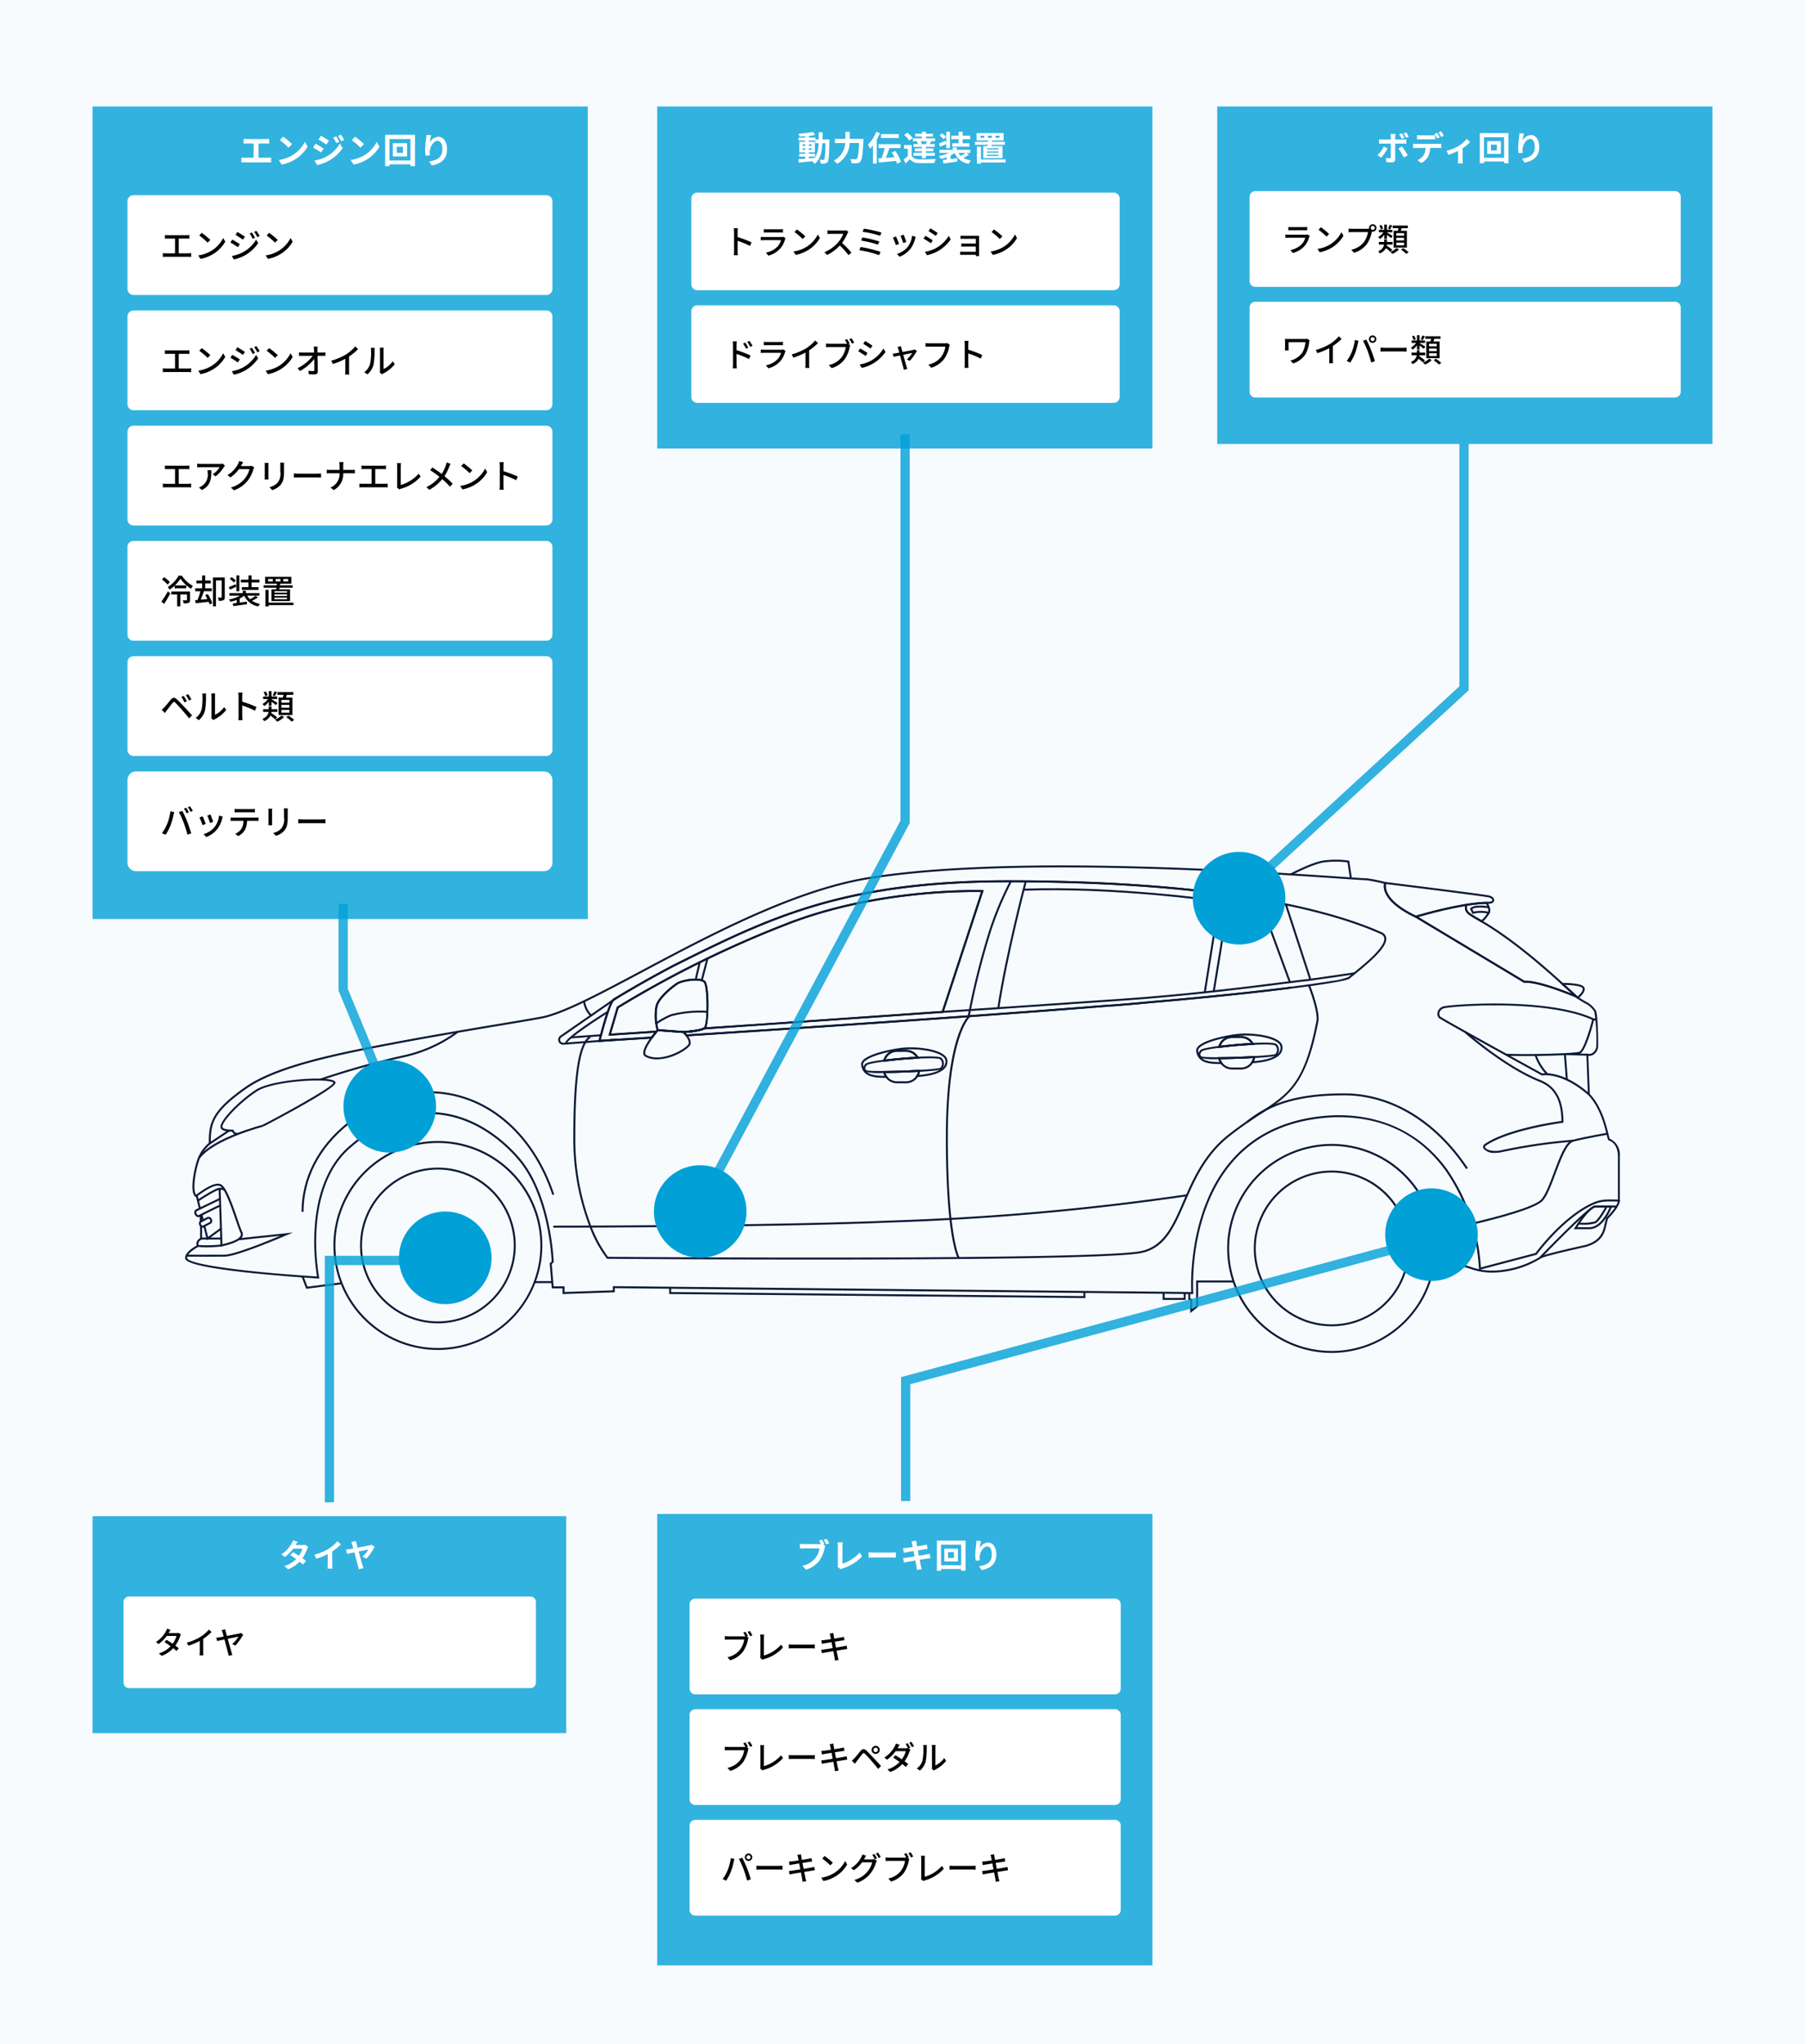 <svg xmlns="http://www.w3.org/2000/svg" xmlns:xlink="http://www.w3.org/1999/xlink" width="390" height="441.5" viewBox="0 0 390 441.5">
  <defs>
    <filter id="パス_864" x="254" y="14" width="125" height="90.89" filterUnits="userSpaceOnUse">
      <feOffset dy="3" input="SourceAlpha"/>
      <feGaussianBlur stdDeviation="3" result="blur"/>
      <feFlood flood-opacity="0.161"/>
      <feComposite operator="in" in2="blur"/>
      <feComposite in="SourceGraphic"/>
    </filter>
    <filter id="パス_331" x="133" y="318" width="125" height="115.5" filterUnits="userSpaceOnUse">
      <feOffset dy="3" input="SourceAlpha"/>
      <feGaussianBlur stdDeviation="3" result="blur-2"/>
      <feFlood flood-opacity="0.161"/>
      <feComposite operator="in" in2="blur-2"/>
      <feComposite in="SourceGraphic"/>
    </filter>
    <filter id="パス_351" x="11" y="14" width="125" height="193.497" filterUnits="userSpaceOnUse">
      <feOffset dy="3" input="SourceAlpha"/>
      <feGaussianBlur stdDeviation="3" result="blur-3"/>
      <feFlood flood-opacity="0.161"/>
      <feComposite operator="in" in2="blur-3"/>
      <feComposite in="SourceGraphic"/>
    </filter>
    <filter id="パス_364" x="133" y="14" width="125" height="91.871" filterUnits="userSpaceOnUse">
      <feOffset dy="3" input="SourceAlpha"/>
      <feGaussianBlur stdDeviation="3" result="blur-4"/>
      <feFlood flood-opacity="0.161"/>
      <feComposite operator="in" in2="blur-4"/>
      <feComposite in="SourceGraphic"/>
    </filter>
    <filter id="パス_370" x="11" y="318.479" width="120.349" height="64.863" filterUnits="userSpaceOnUse">
      <feOffset dy="3" input="SourceAlpha"/>
      <feGaussianBlur stdDeviation="3" result="blur-5"/>
      <feFlood flood-opacity="0.161"/>
      <feComposite operator="in" in2="blur-5"/>
      <feComposite in="SourceGraphic"/>
    </filter>
  </defs>
  <g id="グループ_727" data-name="グループ 727" transform="translate(0 -1500)">
    <path id="パス_887" data-name="パス 887" d="M0,0H390V441.5H0Z" transform="translate(0 1500)" fill="#f8fbfd"/>
    <g id="グループ_682" data-name="グループ 682" transform="translate(-3166.365 752.966)">
      <path id="パス_701" data-name="パス 701" d="M3304.184,1120.544a22.569,22.569,0,1,1,22.569-22.569A22.594,22.594,0,0,1,3304.184,1120.544Zm0-44.712a22.143,22.143,0,1,0,22.143,22.143A22.168,22.168,0,0,0,3304.184,1075.833Z" transform="translate(-43.207 -81.934)" fill="#0b1a37"/>
      <path id="パス_702" data-name="パス 702" d="M3311.935,1122.547a16.82,16.82,0,1,1,16.82-16.82A16.839,16.839,0,0,1,3311.935,1122.547Zm0-33.214a16.394,16.394,0,1,0,16.394,16.394A16.413,16.413,0,0,0,3311.935,1089.333Z" transform="translate(-50.958 -89.685)" fill="#0b1a37"/>
      <path id="パス_703" data-name="パス 703" d="M3757.684,1122.044a22.569,22.569,0,1,1,22.568-22.569A22.594,22.594,0,0,1,3757.684,1122.044Zm0-44.712a22.143,22.143,0,1,0,22.143,22.143A22.168,22.168,0,0,0,3757.684,1077.333Z" transform="translate(-303.596 -82.795)" fill="#0b1a37"/>
      <path id="パス_704" data-name="パス 704" d="M3765.435,1124.047a16.82,16.82,0,1,1,16.82-16.82A16.839,16.839,0,0,1,3765.435,1124.047Zm0-33.214a16.394,16.394,0,1,0,16.394,16.394A16.413,16.413,0,0,0,3765.435,1090.833Z" transform="translate(-311.347 -90.546)" fill="#0b1a37"/>
      <path id="パス_705" data-name="パス 705" d="M3724.656,1029.08a15.1,15.1,0,0,1-3.7-.23.941.941,0,0,1-.471-.694,1.476,1.476,0,0,1,.437-1.036c.693-.693,7.455-1.275,8.223-1.339,1.775-.148,7.616-.582,8.259.062a1.736,1.736,0,0,1,.009,2.42C3737.034,1028.687,3729.405,1029.08,3724.656,1029.08Zm-3.437-1.659a1.033,1.033,0,0,0-.314.692.529.529,0,0,0,.279.38c.737.434,15.036-.047,15.934-.536a1.3,1.3,0,0,0-.019-1.813c-.778-.724-15.026.423-15.88,1.277Z" transform="translate(-295.19 -53.278)" fill="#0b1a37"/>
      <g id="グループ_635" data-name="グループ 635" transform="translate(3429.516 970.798)">
        <path id="パス_706" data-name="パス 706" d="M3730.416,1024.761l.079-.3a3.065,3.065,0,0,1,2.967-2.3h1.956a3.067,3.067,0,0,1,2.7,1.609l.161.3-.337.017c-2.318.116-5.014.356-7.212.642Zm3.045-2.178a2.638,2.638,0,0,0-2.455,1.673c2.027-.253,4.423-.467,6.55-.583a2.643,2.643,0,0,0-2.139-1.091Z" transform="translate(-3730.413 -1022.157)" fill="#0b1a37"/>
        <path id="パス_707" data-name="パス 707" d="M3735.413,1035.21h-1.956a3.086,3.086,0,0,1-2.991-2.394l-.057-.257.264,0c2.182-.018,5.007-.115,7.557-.259l.256-.015-.032.254A3.071,3.071,0,0,1,3735.413,1035.21Zm-4.46-2.23a2.661,2.661,0,0,0,2.5,1.8h1.956a2.645,2.645,0,0,0,2.572-2.047C3735.608,1032.868,3733.022,1032.957,3730.953,1032.98Z" transform="translate(-3730.409 -1027.971)" fill="#0b1a37"/>
      </g>
      <path id="パス_708" data-name="パス 708" d="M3724.485,1027.494c-2.459,0-4.8-.292-5.12-2.837-.163-2.078,6.226-3.335,8.7-3.644h0c2.77-.348,7.666.114,9.355,1.656a1.611,1.611,0,0,1,.6,1.26c.046,1.9-2.206,3.081-6.51,3.389l-.415.03.218-.354a2.616,2.616,0,0,0,.327-.791c-2.377.13-4.961.219-7.03.242a2.724,2.724,0,0,0,.374.709l.243.334-.413,0Zm1.067-5.629c-3.156.664-5.842,1.748-5.764,2.749.25,1.994,1.886,2.442,4.638,2.454a2.935,2.935,0,0,1-.3-.786l-.058-.257.264,0c2.182-.018,5.007-.115,7.557-.259l.256-.014-.032.254a3,3,0,0,1-.244.861c2.728-.235,5.778-.944,5.73-2.937a1.212,1.212,0,0,0-.461-.943c-1.454-1.327-6.04-1.923-9.016-1.549h0l-.013,0h.964a3.066,3.066,0,0,1,2.7,1.609l.161.3-.338.017c-2.317.116-5.013.356-7.212.642l-.312.04.079-.3A3.066,3.066,0,0,1,3725.552,1021.865Zm1.563,0a2.639,2.639,0,0,0-2.455,1.673c2.028-.253,4.423-.467,6.55-.583a2.643,2.643,0,0,0-2.139-1.091Z" transform="translate(-294.55 -50.639)" fill="#0b1a37"/>
      <path id="パス_709" data-name="パス 709" d="M3554.655,1036.08a15.09,15.09,0,0,1-3.7-.23.94.94,0,0,1-.471-.694,1.476,1.476,0,0,1,.437-1.036c.693-.693,7.455-1.275,8.223-1.339,1.775-.148,7.617-.582,8.26.062a1.736,1.736,0,0,1,.009,2.42C3567.034,1035.687,3559.405,1036.08,3554.655,1036.08Zm-3.437-1.66a1.035,1.035,0,0,0-.314.692.528.528,0,0,0,.279.38c.737.434,15.037-.047,15.934-.536a1.3,1.3,0,0,0-.019-1.813c-.78-.724-15.026.423-15.88,1.277Z" transform="translate(-197.58 -57.297)" fill="#0b1a37"/>
      <g id="グループ_636" data-name="グループ 636" transform="translate(3357.125 973.779)">
        <path id="パス_710" data-name="パス 710" d="M3560.416,1031.761l.079-.3a3.065,3.065,0,0,1,2.967-2.3h1.956a3.066,3.066,0,0,1,2.7,1.609l.161.3-.337.017c-2.318.116-5.013.356-7.212.642Zm3.045-2.179a2.639,2.639,0,0,0-2.455,1.674c2.027-.253,4.423-.467,6.55-.583a2.642,2.642,0,0,0-2.139-1.091Z" transform="translate(-3560.413 -1029.157)" fill="#0b1a37"/>
        <path id="パス_711" data-name="パス 711" d="M3565.413,1042.21h-1.956a3.086,3.086,0,0,1-2.991-2.394l-.057-.257.263,0c2.181-.018,5.007-.115,7.557-.259l.256-.014-.032.254A3.071,3.071,0,0,1,3565.413,1042.21Zm-4.459-2.23a2.66,2.66,0,0,0,2.5,1.8h1.956a2.646,2.646,0,0,0,2.573-2.047C3565.608,1039.868,3563.022,1039.957,3560.954,1039.979Z" transform="translate(-3560.409 -1034.971)" fill="#0b1a37"/>
      </g>
      <path id="パス_712" data-name="パス 712" d="M3554.485,1034.494c-2.46,0-4.8-.292-5.121-2.837-.163-2.078,6.226-3.335,8.7-3.644h0c2.769-.349,7.666.114,9.355,1.656a1.613,1.613,0,0,1,.6,1.26c.045,1.9-2.206,3.081-6.51,3.39l-.416.029.218-.354a2.613,2.613,0,0,0,.328-.791c-2.377.13-4.961.219-7.03.242a2.735,2.735,0,0,0,.374.709l.243.334-.413,0Zm1.066-5.629c-3.155.664-5.842,1.748-5.764,2.749.25,1.994,1.887,2.442,4.638,2.454a2.922,2.922,0,0,1-.3-.786l-.058-.257.263,0c2.181-.018,5.007-.115,7.557-.259l.256-.015-.032.254a2.986,2.986,0,0,1-.245.861c2.728-.235,5.778-.944,5.73-2.937a1.212,1.212,0,0,0-.462-.943c-1.454-1.328-6.041-1.923-9.015-1.549h0l-.013,0h.964a3.067,3.067,0,0,1,2.7,1.609l.161.3-.337.016c-2.318.116-5.013.356-7.212.642l-.312.04.079-.3A3.065,3.065,0,0,1,3555.552,1028.865Zm1.563,0a2.639,2.639,0,0,0-2.455,1.673c2.027-.253,4.424-.467,6.55-.583a2.643,2.643,0,0,0-2.139-1.091Z" transform="translate(-196.94 -54.658)" fill="#0b1a37"/>
      <path id="パス_713" data-name="パス 713" d="M3594.95,1024.961c-.106-.176-2.585-4.556-2.585-26.085,0-20.567,4.148-25.514,4.7-26.08a161.644,161.644,0,0,1,4.679-18.7,71.133,71.133,0,0,1,4.493-10.681l.373.205a70.739,70.739,0,0,0-4.462,10.61,161.8,161.8,0,0,0-4.677,18.707l-.013.071-.054.049c-.045.042-4.614,4.518-4.614,25.818,0,21.326,2.5,25.824,2.525,25.867Z" transform="translate(-221.632 -6.148)" fill="#0b1a37"/>
      <path id="パス_714" data-name="パス 714" d="M3455.35,1055.489c-23.652,0-44.145-.16-44.61-.164h-.1l-.063-.075a26.474,26.474,0,0,1-3.616-6.55,52.683,52.683,0,0,1-3.6-19.988c0-16.959,1.871-20.382,3.5-21.468l.236.354c-1.422.948-3.312,4.167-3.312,21.114a52.274,52.274,0,0,0,3.557,19.805,27.629,27.629,0,0,0,3.5,6.384c3.8.03,106.212.8,115.324-1.273,4.8-1.09,6.72-5.52,8.948-10.648,2.076-4.779,4.429-10.2,9.6-14.336a81.046,81.046,0,0,1,6.913-4.894c6.266-4.079,9.718-6.326,12.279-19.776.409-2.044-1.8-7.64-1.823-7.7l.4-.157c.093.235,2.279,5.769,1.845,7.935-2.595,13.626-6.31,16.044-12.465,20.051a80.8,80.8,0,0,0-6.879,4.87c-5.085,4.074-7.415,9.44-9.471,14.174-2.274,5.234-4.238,9.756-9.244,10.893C3521.05,1055.228,3485.616,1055.489,3455.35,1055.489Z" transform="translate(-113.112 -36.409)" fill="#0b1a37"/>
      <path id="パス_715" data-name="パス 715" d="M3396.72,1012.615a1.078,1.078,0,0,1-.606-1.964l12.126-8.4.243.35-12.126,8.4a.652.652,0,0,0,.422,1.186l11.567-.89.032.424-11.566.889C3396.781,1012.614,3396.75,1012.615,3396.72,1012.615Z" transform="translate(-108.681 -39.93)" fill="#0b1a37"/>
      <path id="パス_716" data-name="パス 716" d="M3399.371,1016.654a.362.362,0,0,1-.126-.311c.085-1.187,7.59-5.938,9.093-6.878l.226.361c-4.358,2.726-8.876,5.92-8.895,6.547a.065.065,0,0,0-.023-.045Z" transform="translate(-110.746 -44.071)" fill="#0b1a37"/>
      <rect id="長方形_131" data-name="長方形 131" width="6.469" height="0.426" transform="translate(3289.717 970.891) rotate(-4.141)" fill="#0b1a37"/>
      <path id="パス_717" data-name="パス 717" d="M3441.779,1025.2a5.21,5.21,0,0,1-2.547-.6.833.833,0,0,1-.4-.606c-.239-1.506,2.614-4.873,2.94-5.252l.07-.082,5.779.433.055.054c.066.064,1.611,1.584,1.372,2.721-.141.67-1.618,1.663-3,2.3A10.883,10.883,0,0,1,3441.779,1025.2Zm.248-6.1c-.893,1.053-2.944,3.745-2.772,4.826a.4.4,0,0,0,.191.305c2.22,1.226,5.231.091,6.424-.454,1.692-.775,2.692-1.658,2.763-2,.152-.722-.767-1.837-1.2-2.275Z" transform="translate(-133.47 -49.349)" fill="#0b1a37"/>
      <path id="パス_718" data-name="パス 718" d="M3450.9,1004.805l-5.753-.428-.052-.115a11.656,11.656,0,0,1-.3-5.1c.287-1.958,3.436-4.455,4.517-5.175,1.281-.855,5.24-1.389,6.23-.4s.868,9.225.138,10.188C3455.45,1004.072,3454.705,1004.507,3450.9,1004.805Zm-5.465-.834,5.464.409c3.632-.288,4.318-.7,4.444-.867.73-.962.648-8.882-.1-9.629-.767-.767-4.488-.351-5.693.452-1.308.872-4.086,3.212-4.331,4.882A11.92,11.92,0,0,0,3445.431,1003.971Z" transform="translate(-136.82 -34.646)" fill="#0b1a37"/>
      <path id="パス_719" data-name="パス 719" d="M3450.9,1004.805l-5.753-.428-.052-.115a11.656,11.656,0,0,1-.3-5.1c.287-1.958,3.436-4.455,4.517-5.175,1.281-.855,5.24-1.389,6.23-.4s.868,9.225.138,10.188C3455.45,1004.072,3454.705,1004.507,3450.9,1004.805Zm-5.465-.834,5.464.409c3.632-.288,4.318-.7,4.444-.867.73-.962.648-8.882-.1-9.629-.767-.767-4.488-.351-5.693.452-1.308.872-4.086,3.212-4.331,4.882A11.92,11.92,0,0,0,3445.431,1003.971Z" transform="translate(-136.82 -34.646)" fill="#0b1a37"/>
      <path id="パス_720" data-name="パス 720" d="M3416.127,978.077l.006-.276c.025-.111.127-.563.285-1.217l.037-.155.03,0c.847-3.213,2.007-7.088,2.811-7.679,4.192-2.55,8.254-4.853,12.8-7.256,20.49-10.245,36.67-18.335,72.489-18.335,48.462,0,71.331,7.007,80.65,11.185a1.608,1.608,0,0,1,1.088,1.248c.261,1.9-3.067,4.874-6.7,7.809l-.691.558-.172-.134.134.165-.5.411c-.146.1-.533.357-3.9.925-7.127,1.2-21.857,2.865-37.527,4.234-1.036.091-2.043.182-3.058.275-1.761.161-3.548.323-5.571.488-.358.03-.828.059-1.3.088s-.918.057-1.275.086l-6.693.529q-3.433.267-7.01.537l-1.194.09c-7.066.531-14.974,1.106-23.5,1.707l-2.512.177c-18.726,1.312-37.274,2.531-49.536,3.323l-.3.02-.069-.092a6.93,6.93,0,0,0-.6-.686l-.335-.328.467-.037c2.913-.229,3.967-.539,4.339-.759l.043-.026,16.738-1.132,34.714-2.432,8.443-25.68c-2.646-.058-23.291-.258-42.213,7.232a229.565,229.565,0,0,0-36.092,17.824l-1.623,5.518c2.5-.162,5.688-.372,9.793-.644l.489-.032-.311.379c-.192.235-.575.713-.984,1.28l-.059.082-.1.006c-7.048.45-11.308.714-11.308.714Zm.667-1.239c-.078.33-.141.6-.184.783,1.054-.066,4.992-.312,10.923-.69.233-.32.456-.609.637-.839-4.039.268-7.161.473-9.573.629l-.3.019.044-.289,1.754-5.964.067-.043a229.151,229.151,0,0,1,36.233-17.9c20.247-8.014,42.446-7.261,42.668-7.253l.282.011-.088.268-8.621,26.224-51.64,3.578a12.753,12.753,0,0,1-4.038.755c.079.091.168.2.261.315l.073,0c12.262-.792,30.809-2.011,49.534-3.323l2.512-.177c8.529-.6,16.437-1.175,23.5-1.707l1.194-.09c2.38-.18,4.721-.359,7.009-.536l6.692-.53c.359-.029.821-.057,1.283-.086s.934-.058,1.29-.087c2.021-.164,3.807-.327,5.567-.487,1.015-.093,2.022-.184,3.059-.275,15.66-1.368,30.377-3.028,37.494-4.229a14.9,14.9,0,0,0,3.712-.846l1.194-.972c2.235-1.8,6.837-5.52,6.572-7.439a1.2,1.2,0,0,0-.836-.915l0,0c-9.287-4.163-32.091-11.148-80.477-11.148-35.719,0-51.86,8.07-72.294,18.288-4.536,2.4-8.591,4.7-12.759,7.23-.527.388-1.533,3.227-2.676,7.585l-.04.151Z" transform="translate(-120.44 -5.999)" fill="#0b1a37"/>
      <path id="パス_721" data-name="パス 721" d="M3445.113,1012.233l-.243-.349a17.623,17.623,0,0,1,3.337-1.847,24.732,24.732,0,0,1,7.967-.762l-.059.422a24.161,24.161,0,0,0-7.773.744A17.669,17.669,0,0,0,3445.113,1012.233Z" transform="translate(-136.944 -43.911)" fill="#0b1a37"/>
      <rect id="長方形_132" data-name="長方形 132" width="4.877" height="0.426" transform="translate(3317.781 958.73) rotate(-75.285)" fill="#0b1a37"/>
      <rect id="長方形_133" data-name="長方形 133" width="3.844" height="0.426" transform="matrix(0.226, -0.974, 0.974, 0.226, 3316.477, 958.576)" fill="#0b1a37"/>
      <path id="パス_722" data-name="パス 722" d="M3416.127,978.077l.006-.276c.025-.111.127-.563.285-1.217l.037-.155.03,0c.847-3.212,2.007-7.088,2.811-7.679,4.192-2.55,8.254-4.853,12.8-7.256,20.49-10.245,36.67-18.335,72.489-18.335,21.028,0,39.326,1.316,54.383,3.91l.122.021,6.589,17.925-.4.147-6.5-17.695c-15.011-2.576-33.242-3.883-54.19-3.883-35.719,0-51.86,8.07-72.294,18.288-4.536,2.4-8.591,4.7-12.759,7.23-.527.388-1.533,3.227-2.676,7.585l-.04.151h-.023c-.078.33-.141.6-.184.782,1.054-.065,4.992-.312,10.923-.69.233-.32.456-.609.637-.839-4.039.268-7.161.473-9.573.629l-.3.019.044-.289,1.754-5.964.067-.043a229.151,229.151,0,0,1,36.233-17.9c20.247-8.014,42.446-7.261,42.668-7.253l.282.011-.088.268-8.621,26.224-51.64,3.578a12.753,12.753,0,0,1-4.038.755c.079.091.168.2.261.315l.073,0c12.262-.792,30.809-2.011,49.534-3.323l2.512-.177c8.529-.6,16.437-1.175,23.5-1.707l1.194-.09c2.38-.18,4.721-.359,7.009-.536l6.692-.53c.359-.029.821-.057,1.283-.086s.934-.058,1.29-.087c2.021-.164,3.807-.327,5.567-.487,1.015-.093,2.022-.184,3.059-.275,10.646-.93,20.862-1.992,28.765-2.989l.054.422c-7.908,1-18.129,2.06-28.781,2.991-1.036.091-2.043.182-3.058.275-1.761.161-3.548.323-5.571.488-.358.03-.828.059-1.3.088s-.918.057-1.275.086l-6.693.529q-3.433.268-7.01.537l-1.194.09c-7.066.531-14.974,1.106-23.5,1.707l-2.512.177c-18.726,1.312-37.274,2.531-49.536,3.323l-.3.02-.069-.092a6.93,6.93,0,0,0-.6-.686l-.335-.328.467-.037c2.913-.229,3.967-.539,4.339-.759l.043-.026,16.738-1.132,34.714-2.432,8.443-25.68c-2.646-.058-23.289-.259-42.213,7.232a229.565,229.565,0,0,0-36.092,17.824l-1.623,5.518c2.5-.162,5.688-.372,9.793-.644l.489-.032-.311.379c-.192.235-.575.713-.984,1.28l-.059.082-.1.006c-7.048.45-11.308.714-11.308.714Z" transform="translate(-120.44 -5.999)" fill="#0b1a37"/>
      <rect id="長方形_134" data-name="長方形 134" width="0.426" height="17.116" transform="translate(3443.988 942.419) rotate(-18.072)" fill="#0b1a37"/>
      <path id="パス_723" data-name="パス 723" d="M3590.719,998.612l-.028-.425c.209-.014,21.135-1.4,39.235-2.668,13.731-.958,26.634-2.592,34.344-3.568,2.509-.318,4.491-.569,5.677-.69.071-.01,7.966-1.117,9.713-1.408l.07.42c-1.753.291-9.652,1.4-9.731,1.41-1.189.122-3.169.372-5.675.689-7.714.977-20.625,2.612-34.367,3.571C3611.855,997.207,3590.928,998.6,3590.719,998.612Z" transform="translate(-220.671 -32.811)" fill="#0b1a37"/>
      <path id="パス_724" data-name="パス 724" d="M3618.926,971.045l-.42-.064c1.742-11.642,5.889-27.262,5.931-27.419l.411.11C3624.806,943.829,3620.666,959.426,3618.926,971.045Z" transform="translate(-236.641 -6.232)" fill="#0b1a37"/>
      <path id="パス_725" data-name="パス 725" d="M3671.146,969.777l-.421-.066,3.1-19.523c-2.316-.327-22.931-3.13-42.022-2.451l-.015-.426c20.2-.717,42.093,2.454,42.312,2.486l.213.031Z" transform="translate(-244.27 -8.323)" fill="#0b1a37"/>
      <path id="パス_726" data-name="パス 726" d="M3728.226,973.439l-.42-.068,3.147-19.322.2.017a33.837,33.837,0,0,1,7.645,1.51l-.157.4a32.856,32.856,0,0,0-7.328-1.463Z" transform="translate(-299.399 -12.253)" fill="#0b1a37"/>
      <path id="パス_727" data-name="パス 727" d="M3821.5,951.744l-.075-.035c-8.182-3.875-6.775-7.418-6.71-7.567l.063-.147.158.02c.862.106,21.111,2.611,22.389,2.913.836.2,1.164.683,1.117,1.078-.038.329-.366.712-1.166.712-5.856,0-15.6,2.971-15.7,3Zm-6.439-7.285a2.932,2.932,0,0,0,.332,1.928c.577,1.177,2.11,2.979,6.14,4.9.95-.286,10.106-3,15.743-3,.487,0,.724-.169.744-.336.023-.2-.247-.486-.792-.615C3836.035,947.06,3817.11,944.713,3815.063,944.459Z" transform="translate(-349.226 -6.48)" fill="#0b1a37"/>
      <path id="パス_728" data-name="パス 728" d="M3865.737,975.723l-1.065-.439c-8.614-3.553-11.024-3.158-11.045-3.153l-.08.015-.071-.041-23.83-14.3.457-.14a93.462,93.462,0,0,1,10.885-2.559l.295-.046-.051.293c-.225,1.308.169,1.538,2.351,2.813,3.033,1.772,9.344,5.459,21.317,16.765Zm-11.8-4.035c.919,0,3.617.29,9.842,2.773-11.4-10.662-17.46-14.2-20.408-15.925-2.036-1.189-2.741-1.6-2.6-2.961a92.837,92.837,0,0,0-10.081,2.362l22.941,13.765A2.949,2.949,0,0,1,3853.935,971.687Z" transform="translate(-357.873 -12.834)" fill="#0b1a37"/>
      <path id="パス_729" data-name="パス 729" d="M3287.911,1028.22v-1.233h-2.326l-.45-5.406.429-.411c-.054-1.24-.787-14.34-7.185-21.937-2.285-2.715-8.58-9.106-17.646-9.833-6.227-.5-12.367,1.815-18.247,6.876-5.662,4.573-7.311,12.02-7.7,17.462a46.436,46.436,0,0,0,.529,10.866l.052.269-.274-.016c-.071,0-7.219-.434-14.275-1.172-14.456-1.51-14.456-2.81-14.456-3.3,0-1.393,2.564-2.691,2.673-2.745l.051-.025.056,0a28.454,28.454,0,0,0,5.02-.1l.164-.04c1.063-.258,3.554-.861,4.013-1.849a.747.747,0,0,0-.031-.683c-.256-.512-.622-1.579-1.046-2.815-.9-2.626-2.407-7.021-3.5-7.293-1.155-.292-3.287,1.208-4.314,1.926-.619.433-.715.5-.861.447l-.1-.036-.018-.055c-1.127-1.158-.17-5.717.295-7.179a8.459,8.459,0,0,1,2.711-4.363c.007-4.165.426-6.812,7.755-11.985,6.4-4.542,18.485-7.136,30.316-9.4,9.058-1.736,18.5-3.314,25.4-4.466,3.76-.629,6.729-1.125,8.347-1.432,4.53-.84,12.468-5.065,21.659-9.956,15.083-8.027,33.855-18.017,50.209-20.342,30.68-4.693,83.369-1.109,100.683.069,3.146.214,5.224.355,5.8.355a30.589,30.589,0,0,1,4.081.819l.24.054-.087.229c-.052.136-1.179,3.37,6.5,7.009l23.375,14.024c.5-.051,3.211-.108,11.2,3.189l.046.026a17.251,17.251,0,0,0,2.424,1.5,5.544,5.544,0,0,1,1.8,1.8c.406,1.21.448,5.829.448,7.759a2.38,2.38,0,0,1-.98,1.667,1.925,1.925,0,0,1-1.139.28l.316,8.227c2.571,2.7,3.563,6.739,4.041,8.687.108.44.2.8.264.983a3.706,3.706,0,0,1,2.183,3.756v9.835l-.22-.008c-3.464-.124-4.347-.036-6.7,1.251-5.967,3.261-10.951,10.089-11,10.158l-.045.062-.073.02-12.39,3.267-.014-.262a41,41,0,0,0-7.249-21.247c-5.706-7.84-13.787-11.716-24.029-11.478-9.192.4-16.486,3.549-21.674,9.371-9.912,11.124-8.788,28.418-8.776,28.591l.017.231-.231,0-124.78-1.268v.888Zm10.858-1.706.215,0,124.768,1.268c-.1-2.108-.51-18.117,8.894-28.672,5.268-5.913,12.663-9.114,21.98-9.515,10.239-.241,18.676,3.805,24.387,11.652a41.43,41.43,0,0,1,7.317,21.214l11.811-3.115c.518-.7,5.352-7.081,11.1-10.22,2.382-1.3,3.373-1.424,6.7-1.311v-9.394c0-1.705-.741-2.971-1.984-3.384l-.083-.028-.04-.079a7.419,7.419,0,0,1-.328-1.147c-.473-1.926-1.456-5.935-3.989-8.552l-.056-.058,0-.081-.34-8.843.275.069a1.537,1.537,0,0,0,1.087-.192,1.968,1.968,0,0,0,.782-1.346,40.193,40.193,0,0,0-.419-7.556,5.16,5.16,0,0,0-1.619-1.593,16.816,16.816,0,0,1-2.445-1.51c-8.6-3.542-11-3.147-11.022-3.143l-.08.015-.071-.041-23.42-14.052c-7.007-3.318-6.965-6.395-6.768-7.3a36.921,36.921,0,0,0-3.768-.759c-.593,0-2.677-.142-5.832-.356-17.3-1.176-69.954-4.757-100.592-.072-16.282,2.315-35.017,12.285-50.071,20.3-9.222,4.909-17.187,9.147-21.78,10-1.622.308-4.593.805-8.355,1.434-6.894,1.152-16.336,2.729-25.39,4.464-11.784,2.259-23.82,4.84-30.15,9.333-7.007,4.946-7.546,7.384-7.574,11.351,2.362-1.575,3.841-2.566,3.841-2.566l.237.353s-1.618,1.085-4.173,2.788a7.874,7.874,0,0,0-2.637,4.2c-.574,1.81-1.219,5.691-.456,6.685.115-.073.308-.207.494-.338,1.162-.813,3.328-2.324,4.661-1.991,1.218.3,2.441,3.608,3.8,7.568.419,1.221.78,2.276,1.024,2.763a1.163,1.163,0,0,1,.036,1.053c-.545,1.174-3.08,1.788-4.3,2.084l-.163.039a27.154,27.154,0,0,1-5.088.115c-.71.365-2.388,1.423-2.388,2.339,0,1.519,14.406,3.2,28.061,4.03a47.608,47.608,0,0,1-.488-10.7c.392-5.53,2.071-13.1,7.85-17.769,5.964-5.135,12.208-7.483,18.553-6.974,9.226.739,15.618,7.228,17.939,9.983,6.782,8.054,7.284,22.151,7.289,22.292l0,.094-.421.4.4,4.813h2.36v1.218l10.432-.359Z" transform="translate(0 -1.683)" fill="#0b1a37"/>
      <path id="パス_730" data-name="パス 730" d="M3907.775,998.688l-3.838-3.47.548,0c.711,0,4.26.022,4.722.945.489.978-1.107,2.273-1.291,2.417Zm-2.731-3.042,2.746,2.483c.458-.4,1.29-1.269,1.035-1.778C3908.6,995.9,3906.636,995.68,3905.044,995.646Z" transform="translate(-400.529 -35.889)" fill="#0b1a37"/>
      <path id="パス_731" data-name="パス 731" d="M3859.37,958.594l-.133-.08c-.324-.192-.62-.365-.891-.523-2.175-1.271-2.831-1.654-2.556-3.254l.026-.15.151-.024a34.409,34.409,0,0,1,4.417-.447l.114,0,.065.092c.1.144.988,1.437.525,2.363h0a8.329,8.329,0,0,1-1.6,1.921Zm-3.185-3.634c-.168,1.178.278,1.438,2.375,2.663.233.136.485.283.756.444a7.433,7.433,0,0,0,1.39-1.688h0c.267-.534-.134-1.383-.428-1.833A33.88,33.88,0,0,0,3856.186,954.96Z" transform="translate(-372.85 -12.29)" fill="#0b1a37"/>
      <path id="パス_732" data-name="パス 732" d="M3780.06,936.786l-.536-3.483a19.879,19.879,0,0,0-5.193.02c-2.491.416-6.888,2.74-6.932,2.763l-.2-.376c.183-.1,4.5-2.38,7.062-2.807a20.141,20.141,0,0,1,5.48,0l.156.023.585,3.8Z" transform="translate(-322.017 0)" fill="#0b1a37"/>
      <path id="パス_733" data-name="パス 733" d="M3409.873,1007.751a5.389,5.389,0,0,1-1.569-3.22l.426-.008a5.092,5.092,0,0,0,1.46,2.942Z" transform="translate(-115.948 -41.234)" fill="#0b1a37"/>
      <path id="パス_734" data-name="パス 734" d="M3858.833,957.815l-.577-1.153.108-.109c.9-.9,3.688-.448,4-.394l-.073.419c-.752-.131-2.763-.335-3.513.181l.272.545a7.938,7.938,0,0,1,3.336.043l-.083.417a7.119,7.119,0,0,0-3.3-.006Z" transform="translate(-374.301 -13.371)" fill="#0b1a37"/>
      <path id="パス_735" data-name="パス 735" d="M3874.36,1025.447c-5.7-5.012-9.9-4.26-9.941-4.253l-.076.015-.067-.037s-3.333-1.829-7.411-4.081c-14.449-7.974-14.7-8.223-14.78-8.3a1.372,1.372,0,0,1-.274-1.246,1.713,1.713,0,0,1,1.209-1.235c1.314-.438,22.324-2.11,32.518,2.563l.161.074-.042.171c-.178.709-1.771,6.94-3.12,7.39-1.03.343-10.073.609-15.011.466,3.541,1.954,6.427,3.539,6.891,3.794.628-.095,4.713-.481,10.226,4.363Zm-17.638-8.933c4.878.213,14.725-.1,15.679-.415.831-.277,2.135-4.316,2.8-6.917-10.162-4.541-30.751-2.9-32.045-2.473a1.3,1.3,0,0,0-.929.929.957.957,0,0,0,.161.847c.159.135,2.25,1.369,14.336,8.041Z" transform="translate(-364.832 -41.884)" fill="#0b1a37"/>
      <rect id="長方形_135" data-name="長方形 135" width="0.425" height="5.552" transform="translate(3504.271 974.723) rotate(-4.399)" fill="#0b1a37"/>
      <path id="パス_736" data-name="パス 736" d="M3893.717,1036.017a10.97,10.97,0,0,1-2.614-4.256l.408-.124a10.72,10.72,0,0,0,2.5,4.072Z" transform="translate(-393.16 -56.802)" fill="#0b1a37"/>
      <rect id="長方形_136" data-name="長方形 136" width="0.426" height="0.701" transform="translate(3510.577 967.388) rotate(-79.403)" fill="#0b1a37"/>
      <rect id="長方形_137" data-name="長方形 137" width="0.426" height="4.432" transform="translate(3504.903 974.919) rotate(-88.226)" fill="#0b1a37"/>
      <path id="パス_737" data-name="パス 737" d="M3852.79,1121.2a14.006,14.006,0,0,1-4.918-.832,21.7,21.7,0,0,0-7.745-1.117v-.426a22.068,22.068,0,0,1,7.875,1.137,13.485,13.485,0,0,0,4.788.812,20.307,20.307,0,0,0,10.069-2.918c.145-.145.531-.531,9.9-2.612,3-.818,3.753-2.529,4.1-4.1.148-.677.425-1.7.428-1.714l.015-.055.04-.039c.693-.694,2.492-2.707,2.492-3.682h.426c0,1.273-2.234,3.594-2.577,3.942-.059.22-.282,1.061-.408,1.639-.37,1.691-1.183,3.538-4.41,4.418-8.017,1.782-9.518,2.331-9.7,2.5A20.376,20.376,0,0,1,3852.79,1121.2Z" transform="translate(-363.89 -99.302)" fill="#0b1a37"/>
      <path id="パス_738" data-name="パス 738" d="M3914.341,1113.267h-3.355l.191-.322c.1-.177,2.593-4.34,4.376-4.782l.051-.006h3.724l-.1.286C3919.154,1108.64,3917.436,1113.267,3914.341,1113.267Zm-2.6-.426h2.6c2.384,0,3.947-3.261,4.369-4.258h-3.078C3914.288,1108.946,3912.36,1111.859,3911.742,1112.841Z" transform="translate(-404.577 -100.738)" fill="#0b1a37"/>
      <path id="パス_739" data-name="パス 739" d="M3914.394,1112.444c-.574,0-1.016-.023-1.061-.025l.023-.425a11.1,11.1,0,0,0,3.515-.258c.649-.324,1.934-2.5,2.374-3.318l.374.2c-.168.311-1.672,3.052-2.558,3.5A7.684,7.684,0,0,1,3914.394,1112.444Z" transform="translate(-405.924 -100.888)" fill="#0b1a37"/>
      <path id="パス_740" data-name="パス 740" d="M3893.812,1119.564l-.307-.3c.028-.029,2.8-2.909,5.646-5.7,5.5-5.4,6.206-5.541,6.476-5.437h4.581v.426h-4.678l-.045-.023C3904.782,1108.572,3898.936,1114.242,3893.812,1119.564Z" transform="translate(-394.539 -100.713)" fill="#0b1a37"/>
      <path id="パス_741" data-name="パス 741" d="M3715.791,1153.2v-2.733l-.425-.1v-1.5h.425v1.159l.426.1v2.186l.852-.684v-5.473h8.082v.426h-7.656v5.252Z" transform="translate(-292.256 -122.557)" fill="#0b1a37"/>
      <path id="パス_742" data-name="パス 742" d="M3707.342,1153.937h-4.976v-1.544h.426v1.118h4.125v-1.057h.426Z" transform="translate(-284.791 -126.137)" fill="#0b1a37"/>
      <path id="パス_743" data-name="パス 743" d="M3541.893,1152.08l-89.928-.88v-1.358h.426v.936l89.077.872v-.9h.426Z" transform="translate(-141.017 -124.672)" fill="#0b1a37"/>
      <path id="パス_744" data-name="パス 744" d="M3266.459,1146.694l-.99-2.587.4-.152.87,2.275,7.329-.946.055.423Z" transform="translate(-33.936 -121.292)" fill="#0b1a37"/>
      <rect id="長方形_138" data-name="長方形 138" width="3.795" height="0.426" transform="translate(3281.892 1023.741)" fill="#0b1a37"/>
      <path id="パス_745" data-name="パス 745" d="M3227.976,1055.928a1.269,1.269,0,0,1-1.163-.707c-1.49-.023-2.3-.284-2.468-.8-.5-1.49,4.474-6.289,7.754-8.339,1.836-1.148,6.044-1.868,9.369-2.16,3.137-.274,7.016-.3,7.627.516a.324.324,0,0,1,.063.276c-.289,1.488-15.422,9.327-15.574,9.4l-.19-.381c3.177-1.589,14.879-7.95,15.336-9.07-1.09-1.059-12.926-.4-16.406,1.776-3.546,2.217-7.936,6.761-7.575,7.843.079.24.7.5,2.213.506h.158l.045.152c.1.333.375.514.847.555Zm20.782-11.226.007.01Z" transform="translate(-10.304 -63.759)" fill="#0b1a37"/>
      <path id="パス_746" data-name="パス 746" d="M3213.518,1074.389l-.344-.251c2.446-3.353,10.134-5.814,10.46-5.917,1.151-.405,2.459-.808,3.408-1.048l.1.413c-.937.238-2.231.636-3.378,1.04C3223.684,1068.652,3215.882,1071.149,3213.518,1074.389Z" transform="translate(-3.91 -77.206)" fill="#0b1a37"/>
      <path id="パス_747" data-name="パス 747" d="M3212.824,1102.1l-.237-.354c.4-.265,3.912-2.591,4.8-2.591.873,0,1.146.208,1.208.272l-.3.3h0a1.8,1.8,0,0,0-.9-.145C3216.817,1099.583,3214.285,1101.128,3212.824,1102.1Z" transform="translate(-3.573 -95.57)" fill="#0b1a37"/>
      <path id="パス_748" data-name="パス 748" d="M3224.007,1112.1l-.053-.422.023.212-.212-.014c.008-.258-.259-8.108-.4-12.222l.426-.015s.105,3.06.208,6.121c.052,1.53.1,3.06.138,4.208C3224.2,1112.073,3224.2,1112.073,3224.007,1112.1Z" transform="translate(-9.761 -95.847)" fill="#0b1a37"/>
      <path id="パス_749" data-name="パス 749" d="M3211.9,1108.5a.8.8,0,0,1-.624-.35.964.964,0,0,1-.047-1.241l.057-.041,5.11-2.478.185.383-5.072,2.46a.6.6,0,0,0,.1.657c.061.079.22.253.388.155.548-.318,4.237-2.127,4.394-2.2l.187.382c-.038.019-3.832,1.879-4.367,2.19A.622.622,0,0,1,3211.9,1108.5Z" transform="translate(-2.676 -98.573)" fill="#0b1a37"/>
      <path id="パス_750" data-name="パス 750" d="M3214.16,1116.193a.671.671,0,0,1-.287-.066.952.952,0,0,1-.513-.974.616.616,0,0,1,.311-.457l1.484-.782a.74.74,0,0,1,.965.407.918.918,0,0,1,.1.569.617.617,0,0,1-.312.457l-1.484.782A.566.566,0,0,1,3214.16,1116.193Zm1.263-1.918a.146.146,0,0,0-.069.015l-1.484.782a.2.2,0,0,0-.09.149.529.529,0,0,0,.274.52.2.2,0,0,0,.175.01l1.483-.782a.2.2,0,0,0,.09-.149.491.491,0,0,0-.057-.3A.412.412,0,0,0,3215.422,1114.275Z" transform="translate(-4.01 -104.005)" fill="#0b1a37"/>
      <rect id="長方形_139" data-name="長方形 139" width="0.426" height="2.931" transform="matrix(0.972, -0.235, 0.235, 0.972, 3208.657, 1005.275)" fill="#0b1a37"/>
      <rect id="長方形_140" data-name="長方形 140" width="0.426" height="1.284" transform="translate(3209.717 1009.439) rotate(-12.249)" fill="#0b1a37"/>
      <path id="パス_751" data-name="パス 751" d="M3216.381,1121.527l-.749-3.031.413-.1.6,2.414,2.77-2.025.251.344Z" transform="translate(-5.321 -106.615)" fill="#0b1a37"/>
      <path id="パス_752" data-name="パス 752" d="M3212.232,1126.312a1.219,1.219,0,0,1,.057-1.225,1.391,1.391,0,0,1,1.062-.68h4.116v.426h-4.116a.984.984,0,0,0-.7.478.8.8,0,0,0-.038.811Z" transform="translate(-3.289 -110.068)" fill="#0b1a37"/>
      <rect id="長方形_141" data-name="長方形 141" width="0.426" height="2.72" transform="translate(3209.596 1011.832)" fill="#0b1a37"/>
      <rect id="長方形_142" data-name="長方形 142" width="0.426" height="1.374" transform="translate(3209.496 1009.514) rotate(-2.151)" fill="#0b1a37"/>
      <path id="パス_753" data-name="パス 753" d="M3275.038,1030.3l-.138-.4a174.092,174.092,0,0,1,18.549-5.153,30.386,30.386,0,0,0,11.053-5.14l.245.349a30.824,30.824,0,0,1-11.219,5.21A173.477,173.477,0,0,0,3275.038,1030.3Z" transform="translate(-39.351 -49.895)" fill="#0b1a37"/>
      <path id="パス_754" data-name="パス 754" d="M3211.789,1127.053c-2.44,0-4.89-.013-4.927-.013l0-.426c.056,0,5.565.028,8.292,0,2.112-.022,9.087-2.85,12.021-4.078l-8.95.956-.045-.423,11.762-1.256-1.28.555c-.437.19-10.733,4.644-13.5,4.673C3214.246,1127.05,3213.019,1127.053,3211.789,1127.053Z" transform="translate(-0.285 -108.579)" fill="#0b1a37"/>
      <path id="パス_755" data-name="パス 755" d="M3265.863,1076.218h-.426c0-7.3,3.5-14.119,9.859-19.205,5.2-4.164,12.1-6.855,17.576-6.855,12.162,0,22.569,8.54,27.161,22.288l-.4.135c-4.532-13.568-14.785-22-26.757-22-5.382,0-12.177,2.655-17.311,6.761C3269.307,1062.349,3265.863,1069.052,3265.863,1076.218Z" transform="translate(-33.917 -67.436)" fill="#0b1a37"/>
      <path id="パス_756" data-name="パス 756" d="M3792.471,1067.621c-6.713-10.128-16.312-15.937-26.334-15.937-9.5,0-15.723,1.759-20.8,5.88l-.269-.33c5.159-4.189,11.459-5.976,21.068-5.976,10.168,0,19.9,5.878,26.689,16.127Z" transform="translate(-309.311 -68.068)" fill="#0b1a37"/>
      <path id="パス_757" data-name="パス 757" d="M3859.246,1091.078l-.093-.416c.128-.028,12.761-2.87,14.942-4.935.948-.9,1.89-3.414,2.8-5.848,1.3-3.466,2.523-6.74,4.125-7.15,2.634-.675,7.385-1.506,7.433-1.514l.073.419c-.047.009-4.783.837-7.4,1.507-1.387.355-2.686,3.825-3.831,6.886-.97,2.594-1.888,5.043-2.906,6.008C3872.122,1088.182,3859.771,1090.961,3859.246,1091.078Z" transform="translate(-374.815 -79.527)" fill="#0b1a37"/>
      <path id="パス_758" data-name="パス 758" d="M3862.181,1046a3.021,3.021,0,0,1-2.539-.908.763.763,0,0,1,.173-.947l.036-.03c4.839-3.3,15.06-4.792,16.623-5-.061-6.544-3.3-7.874-5.041-8.591l-.281-.117c-7.376-3.1-15.547-10.284-15.628-10.356l.282-.319c.081.072,8.2,7.213,15.511,10.283l.278.115c1.722.708,5.306,2.18,5.306,9.171v.187l-.186.024c-.115.014-11.541,1.511-16.6,4.945-.186.208-.145.346-.1.432.287.514,1.782.879,3.278.581l.284-.057a117.48,117.48,0,0,1,15.4-2.247l.019.425a117.057,117.057,0,0,0-15.338,2.24l-.284.057A6.1,6.1,0,0,1,3862.181,1046Z" transform="translate(-372.731 -49.961)" fill="#0b1a37"/>
      <path id="パス_759" data-name="パス 759" d="M3393.275,1109.684h-.1v-.426c.449-.005,46.11.008,72.651-1.1a568.278,568.278,0,0,0,64.1-5.651l.067.421a568.8,568.8,0,0,1-64.157,5.656C3439.9,1109.668,3395.7,1109.684,3393.275,1109.684Z" transform="translate(-107.262 -97.496)" fill="#0b1a37"/>
    </g>
    <path id="パス_850" data-name="パス 850" d="M1092.467,2992.131l44.071-82.434v-83.692" transform="translate(-940.975 -1232.182)" fill="none" stroke="#01a0d7" stroke-width="2" opacity="0.803"/>
    <path id="パス_854" data-name="パス 854" d="M102.193,51.575h-55.8L1,2.186" transform="translate(264.752 1695.063) rotate(-90)" fill="none" stroke="#01a0d7" stroke-width="2" opacity="0.8"/>
    <path id="パス_852" data-name="パス 852" d="M1147.573,2955.65,1137.12,2930.4v-18.554" transform="translate(-1062.975 -1216.631)" fill="none" stroke="#01a0d7" stroke-width="2" opacity="0.804"/>
    <path id="パス_855" data-name="パス 855" d="M1102.1,2903.5h-24.031v52.234" transform="translate(-1006.893 -1131.257)" fill="none" stroke="#01a0d7" stroke-width="2" opacity="0.804"/>
    <path id="パス_857" data-name="パス 857" d="M1015.658,2919.16v-26l113.985-30.7" transform="translate(-819.975 -1094.953)" fill="none" stroke="#01a0d7" stroke-width="2" opacity="0.804"/>
    <path id="パス_858" data-name="パス 858" d="M10,0A10,10,0,1,1,0,10,10,10,0,0,1,10,0Z" transform="translate(74.213 1728.945)" fill="#01a0d7"/>
    <path id="パス_859" data-name="パス 859" d="M10,0A10,10,0,1,1,0,10,10,10,0,0,1,10,0Z" transform="translate(86.208 1761.675)" fill="#01a0d7"/>
    <path id="パス_860" data-name="パス 860" d="M10,0A10,10,0,1,1,0,10,10,10,0,0,1,10,0Z" transform="translate(141.295 1751.675)" fill="#01a0d7"/>
    <path id="パス_861" data-name="パス 861" d="M10,0A10,10,0,1,1,0,10,10,10,0,0,1,10,0Z" transform="translate(299.295 1756.675)" fill="#01a0d7"/>
    <path id="パス_862" data-name="パス 862" d="M10,0A10,10,0,1,1,0,10,10,10,0,0,1,10,0Z" transform="translate(257.727 1684.001)" fill="#01a0d7"/>
    <g id="グループ_687" data-name="グループ 687" transform="translate(0 -31.77)">
      <g transform="matrix(1, 0, 0, 1, 0, 1531.77)" filter="url(#パス_864)">
        <path id="パス_864-2" data-name="パス 864" d="M0,0H107V72.89H0Z" transform="translate(263 20)" fill="#32b2de"/>
      </g>
      <path id="パス_865" data-name="パス 865" d="M1.249,0H91.909a1.249,1.249,0,0,1,1.249,1.249V19.438a1.249,1.249,0,0,1-1.249,1.249H1.249A1.249,1.249,0,0,1,0,19.438V1.249A1.249,1.249,0,0,1,1.249,0Z" transform="translate(269.992 1573.045)" fill="#fff"/>
      <path id="パス_866" data-name="パス 866" d="M4.472-22.919v.72c.2-.014.447-.021.671-.021H7.856c.238,0,.517.007.692.021v-.72a6.68,6.68,0,0,1-.685.035H5.144A6.4,6.4,0,0,1,4.472-22.919ZM9.1-21,8.6-21.3a1.387,1.387,0,0,1-.447.063H4.577c-.2,0-.468-.021-.741-.049v.727c.266-.021.573-.028.741-.028H8.136a3.3,3.3,0,0,1-.776,1.4,4.7,4.7,0,0,1-2.447,1.259l.545.629a5.167,5.167,0,0,0,2.5-1.489,4.947,4.947,0,0,0,1.028-1.958A1.228,1.228,0,0,1,9.1-21Zm2.4-1.86-.51.545a15.166,15.166,0,0,1,1.748,1.482l.552-.566A14.672,14.672,0,0,0,11.5-22.856Zm-.72,4.678.468.72A7.709,7.709,0,0,0,13.926-18.5a7.149,7.149,0,0,0,2.454-2.531l-.427-.762a6.657,6.657,0,0,1-2.426,2.636A7.265,7.265,0,0,1,10.779-18.178Zm11.5-4.538a.442.442,0,0,1,.434-.441.448.448,0,0,1,.441.441.442.442,0,0,1-.441.434A.436.436,0,0,1,22.281-22.716Zm-.371,0a.868.868,0,0,0,.021.189,2.373,2.373,0,0,1-.3.014H18.24c-.231,0-.559-.028-.755-.049v.783c.182-.014.461-.028.755-.028h3.44a5.066,5.066,0,0,1-.874,2.147A4.692,4.692,0,0,1,18.072-18l.6.657a5.438,5.438,0,0,0,2.776-1.895A7.123,7.123,0,0,0,22.5-21.8c.007-.042.021-.091.028-.133a.868.868,0,0,0,.189.021.806.806,0,0,0,.811-.8.81.81,0,0,0-.811-.8A.8.8,0,0,0,21.911-22.716Zm7.566,1.685H27.812V-21.6h1.664Zm0,1.035H27.812v-.573h1.664Zm0,1.042H27.812v-.58h1.664Zm-2.251-3.132v3.622h2.867v-3.622H28.756l.2-.566H30.3v-.559H27.008v.559h1.259c-.042.182-.091.385-.14.566Zm-.846-1.294a6.422,6.422,0,0,1-.364.846l.427.154c.147-.217.315-.531.482-.846Zm-1.426.811a2.528,2.528,0,0,0-.385-.783l-.441.161a3.13,3.13,0,0,1,.357.818Zm.252,2.21h.566v-.86c.322.238.713.545.895.713l.35-.454c-.189-.14-.972-.629-1.245-.776v-.049h1.182V-22.3H25.77v-1.133H25.2V-22.3H24.029v.517h.986a3.434,3.434,0,0,1-1.126,1.035,2.44,2.44,0,0,1,.385.427,3.746,3.746,0,0,0,.93-.923Zm1.734,2.37a12.532,12.532,0,0,0-1.217-.9c.014-.077.028-.147.035-.224h1.238v-.566H25.77v-.538h-.587v.538H24.029v.566h1.126a1.8,1.8,0,0,1-1.273,1.426,2.2,2.2,0,0,1,.343.489,2.447,2.447,0,0,0,1.322-1.147,9.061,9.061,0,0,1,.979.8Zm.909-.392a4,4,0,0,1-1.329.853,4.227,4.227,0,0,1,.434.434,4.9,4.9,0,0,0,1.433-.958Zm.972.357a8.99,8.99,0,0,1,1.147.923l.5-.357a8.428,8.428,0,0,0-1.175-.888Z" transform="translate(273.892 1603.712)"/>
      <path id="パス_867" data-name="パス 867" d="M1.249,0H91.909a1.249,1.249,0,0,1,1.249,1.249V19.438a1.249,1.249,0,0,1-1.249,1.249H1.249A1.249,1.249,0,0,1,0,19.438V1.249A1.249,1.249,0,0,1,1.249,0Z" transform="translate(269.992 1596.942)" fill="#fff"/>
      <path id="パス_868" data-name="パス 868" d="M8.793-22.065l-.538-.343a2.55,2.55,0,0,1-.538.042H4.234c-.308,0-.594-.007-.79-.021.014.168.028.35.028.517v1.489c0,.154-.014.315-.028.5h.8a4.908,4.908,0,0,1-.021-.5v-1.3H7.863a5.23,5.23,0,0,1-.65,2.237,4.417,4.417,0,0,1-2.587,1.734l.608.622a5.032,5.032,0,0,0,2.65-1.986,6.827,6.827,0,0,0,.8-2.608A2.15,2.15,0,0,1,8.793-22.065ZM10.108-20l.343.692a14.306,14.306,0,0,0,2.58-1.084v2.433a8.1,8.1,0,0,1-.042.825h.867a5.258,5.258,0,0,1-.049-.825v-2.9a11.8,11.8,0,0,0,1.881-1.531l-.587-.559a8.631,8.631,0,0,1-1.944,1.664A11.546,11.546,0,0,1,10.108-20Zm11.852-2.335a.442.442,0,0,1,.434-.441.448.448,0,0,1,.441.441.442.442,0,0,1-.441.434A.436.436,0,0,1,21.959-22.338Zm-.371,0a.8.8,0,0,0,.8.8.806.806,0,0,0,.811-.8.812.812,0,0,0-.811-.811A.81.81,0,0,0,21.589-22.338Zm-3.713,2.811a8.964,8.964,0,0,1-1.084,1.916l.762.322a10.143,10.143,0,0,0,1.028-1.951,14.906,14.906,0,0,0,.615-2.154c.035-.154.1-.42.147-.594l-.79-.161A10.554,10.554,0,0,1,17.876-19.527Zm3.447-.217a23.852,23.852,0,0,1,.762,2.433l.8-.259c-.189-.657-.559-1.748-.825-2.419-.28-.706-.741-1.72-1.028-2.244l-.72.238A18.655,18.655,0,0,1,21.323-19.744Zm2.776-.769v.867c.238-.021.657-.035,1.042-.035h3.8c.308,0,.629.028.783.035v-.867c-.175.014-.447.042-.783.042h-3.8C24.763-20.471,24.33-20.5,24.1-20.513Zm12.145-.266H34.58v-.566h1.664Zm0,1.035H34.58v-.573h1.664Zm0,1.042H34.58v-.58h1.664Zm-2.251-3.132v3.622H36.86v-3.622H35.524l.2-.566h1.342v-.559H33.776v.559h1.259c-.042.182-.091.385-.14.566Zm-.846-1.294a6.423,6.423,0,0,1-.364.846l.427.154c.147-.217.315-.531.482-.846Zm-1.426.811a2.528,2.528,0,0,0-.385-.783l-.441.161a3.13,3.13,0,0,1,.357.818Zm.252,2.21h.566v-.86c.322.238.713.545.895.713l.35-.454c-.189-.14-.972-.629-1.245-.776v-.049H33.72v-.517H32.538v-1.133h-.566v1.133H30.8v.517h.986A3.434,3.434,0,0,1,30.658-20.5a2.44,2.44,0,0,1,.385.427,3.746,3.746,0,0,0,.93-.923Zm1.734,2.37a12.532,12.532,0,0,0-1.217-.9c.014-.077.028-.147.035-.224h1.238v-.566H32.538v-.538h-.587v.538H30.8v.566h1.126a1.8,1.8,0,0,1-1.273,1.426,2.2,2.2,0,0,1,.343.489,2.447,2.447,0,0,0,1.322-1.147,9.061,9.061,0,0,1,.979.8Zm.909-.392a4,4,0,0,1-1.329.853,4.227,4.227,0,0,1,.434.434,4.9,4.9,0,0,0,1.433-.958Zm.972.357a8.99,8.99,0,0,1,1.147.923l.5-.357a8.428,8.428,0,0,0-1.175-.888Z" transform="translate(274.185 1627.356)"/>
      <path id="パス_869" data-name="パス 869" d="M-69.885-21.508l-.818-.384a7.547,7.547,0,0,1-1.361,1.868l.782.536A11.366,11.366,0,0,0-69.885-21.508Zm3.114-.406-.789.427a13.749,13.749,0,0,1,1.173,1.941l.855-.463A16.835,16.835,0,0,0-66.771-21.913Zm-.043-2.853-.572.239a7.875,7.875,0,0,1,.543.956l.587-.246A10.781,10.781,0,0,0-66.815-24.766Zm.941-.2-.572.232a7.051,7.051,0,0,1,.565.956l.572-.253A8.229,8.229,0,0,0-65.873-24.969Zm-2.31.348h-1.072a3.751,3.751,0,0,1,.065.63v.579h-1.839a5.514,5.514,0,0,1-.7-.058v.963c.2-.022.485-.029.7-.029h1.839v.007c0,.34,0,2.636-.007,2.9-.007.188-.08.261-.268.261a5.009,5.009,0,0,1-.8-.087l.087.9a10.456,10.456,0,0,0,1.18.065c.514,0,.753-.261.753-.681v-3.367h1.695c.2,0,.478.007.71.022v-.949a5.862,5.862,0,0,1-.717.051h-1.687v-.579A5.869,5.869,0,0,1-68.183-24.622Zm4.649.246v.934c.217-.014.529-.022.775-.022h2.368c.253,0,.536.007.782.022v-.934a5.684,5.684,0,0,1-.782.058h-2.368A5.418,5.418,0,0,1-63.534-24.375Zm-.84,1.854v.949c.2-.014.485-.029.7-.029h1.992a3.112,3.112,0,0,1-.449,1.6,2.957,2.957,0,0,1-1.311,1.036l.847.616a3.432,3.432,0,0,0,1.456-1.39,4.594,4.594,0,0,0,.463-1.861h1.745c.2,0,.478.007.659.022v-.941a5.476,5.476,0,0,1-.659.043h-4.743A5.513,5.513,0,0,1-64.374-22.521Zm5.2-2.354-.579.239a9.221,9.221,0,0,1,.572,1.007l.579-.253C-58.74-24.151-58.993-24.607-59.174-24.875Zm.855-.326-.572.239a8.544,8.544,0,0,1,.579,1l.579-.253A11.328,11.328,0,0,0-58.32-25.2Zm1.151,4.229.427.855a15.108,15.108,0,0,0,2.078-.847v1.912c0,.253-.022.637-.036.782h1.072a4.032,4.032,0,0,1-.051-.782v-2.484a9.492,9.492,0,0,0,1.622-1.318l-.717-.7a7.545,7.545,0,0,1-1.8,1.55A9.563,9.563,0,0,1-57.168-20.972Zm10.892-.087h-1.275v-1.253h1.275Zm-2.086-2.006v2.752h2.955v-2.752Zm-.7,3.592v-4.447h4.352v4.447Zm-.9-5.33v6.518h.9v-.384h4.352v.384h.941V-24.8Zm9.545.08-.992-.043a6.414,6.414,0,0,1-.058.76,19.056,19.056,0,0,0-.2,2.317,8.191,8.191,0,0,0,.094,1.209l.891-.058a3.787,3.787,0,0,1-.036-.768c.036-.956.782-2.238,1.637-2.238.608,0,.985.623.985,1.738,0,1.753-1.137,2.281-2.745,2.527l.55.84c1.919-.348,3.172-1.325,3.172-3.375,0-1.593-.782-2.578-1.789-2.578a2.236,2.236,0,0,0-1.8,1.173A11.807,11.807,0,0,1-40.411-24.723Z" transform="translate(369.698 1585.323)" fill="#fff"/>
    </g>
    <g id="グループ_684" data-name="グループ 684" transform="translate(-12097.597 269.15)">
      <g transform="matrix(1, 0, 0, 1, 12097.6, 1230.85)" filter="url(#パス_331)">
        <path id="パス_331-2" data-name="パス 331" d="M0,0H107V97.5H0Z" transform="translate(142 324)" fill="#01a0d7" opacity="0.799"/>
      </g>
      <path id="パス_332" data-name="パス 332" d="M1.249,0H91.909a1.249,1.249,0,0,1,1.249,1.249V19.438a1.249,1.249,0,0,1-1.249,1.249H1.249A1.249,1.249,0,0,1,0,19.438V1.249A1.249,1.249,0,0,1,1.249,0Z" transform="translate(12246.589 1576.125)" fill="#fff"/>
      <path id="パス_333" data-name="パス 333" d="M7.772-23.954l-.468.189c.147.224.329.517.461.776a2.531,2.531,0,0,1-.315.014H4.066c-.231,0-.559-.028-.762-.049v.783c.182-.014.461-.028.755-.028H7.5a4.893,4.893,0,0,1-.874,2.147,4.669,4.669,0,0,1-2.734,1.664l.6.657A5.438,5.438,0,0,0,7.269-19.7a7,7,0,0,0,1.049-2.566,2.125,2.125,0,0,1,.126-.406l-.385-.252.266-.112A10.38,10.38,0,0,0,7.772-23.954Zm.937-.182-.475.2A6.946,6.946,0,0,1,8.8-23l.475-.21C9.135-23.472,8.877-23.891,8.709-24.136Zm2.231,5.783.517.441a1.45,1.45,0,0,1,.35-.147,8.391,8.391,0,0,0,4.076-2.51l-.4-.615a7.764,7.764,0,0,1-3.72,2.349v-3.825a4.566,4.566,0,0,1,.056-.7h-.867a4.138,4.138,0,0,1,.063.706v3.909A.772.772,0,0,1,10.939-18.353Zm6.2-2.874v.867c.238-.021.657-.035,1.042-.035h3.8c.308,0,.629.028.783.035v-.867c-.175.014-.447.042-.783.042h-3.8C17.806-21.185,17.372-21.213,17.141-21.227Zm8.971-1.846c.021.1.07.35.14.7-.636.1-1.217.182-1.475.21-.217.021-.413.035-.608.049l.147.769c.224-.056.392-.091.6-.126.245-.042.825-.14,1.468-.245.077.406.161.853.245,1.287-.755.119-1.468.231-1.811.28-.2.028-.489.063-.664.07l.161.748c.154-.042.364-.084.65-.133.329-.063,1.035-.182,1.8-.308.119.65.224,1.175.252,1.349.042.21.063.434.1.685l.8-.147c-.07-.21-.133-.454-.182-.657s-.14-.713-.266-1.342c.65-.1,1.266-.2,1.629-.259.266-.042.517-.091.678-.1l-.147-.734c-.161.049-.392.1-.657.154-.336.063-.958.168-1.636.28-.084-.434-.168-.881-.245-1.28l1.524-.238c.2-.028.434-.063.559-.077l-.133-.734c-.14.042-.357.091-.573.133-.273.056-.867.154-1.5.259-.07-.364-.119-.629-.133-.713-.035-.154-.056-.371-.077-.5l-.783.126A3.983,3.983,0,0,1,26.112-23.073Z" transform="translate(12250.887 1607.254)"/>
      <path id="パス_334" data-name="パス 334" d="M1.249,0H91.909a1.249,1.249,0,0,1,1.249,1.249V19.438a1.249,1.249,0,0,1-1.249,1.249H1.249A1.249,1.249,0,0,1,0,19.438V1.249A1.249,1.249,0,0,1,1.249,0Z" transform="translate(12246.589 1600.022)" fill="#fff"/>
      <path id="パス_335" data-name="パス 335" d="M7.772-23.954l-.468.189c.147.224.329.517.461.776a2.531,2.531,0,0,1-.315.014H4.066c-.231,0-.559-.028-.762-.049v.783c.182-.014.461-.028.755-.028H7.5a4.893,4.893,0,0,1-.874,2.147,4.669,4.669,0,0,1-2.734,1.664l.6.657A5.438,5.438,0,0,0,7.269-19.7a7,7,0,0,0,1.049-2.566,2.125,2.125,0,0,1,.126-.406l-.385-.252.266-.112A10.38,10.38,0,0,0,7.772-23.954Zm.937-.182-.475.2A6.946,6.946,0,0,1,8.8-23l.475-.21C9.135-23.472,8.877-23.891,8.709-24.136Zm2.231,5.783.517.441a1.45,1.45,0,0,1,.35-.147,8.391,8.391,0,0,0,4.076-2.51l-.4-.615a7.764,7.764,0,0,1-3.72,2.349v-3.825a4.566,4.566,0,0,1,.056-.7h-.867a4.138,4.138,0,0,1,.063.706v3.909A.772.772,0,0,1,10.939-18.353Zm6.2-2.874v.867c.238-.021.657-.035,1.042-.035h3.8c.308,0,.629.028.783.035v-.867c-.175.014-.447.042-.783.042h-3.8C17.806-21.185,17.372-21.213,17.141-21.227Zm8.971-1.846c.021.1.07.35.14.7-.636.1-1.217.182-1.475.21-.217.021-.413.035-.608.049l.147.769c.224-.056.392-.091.6-.126.245-.042.825-.14,1.468-.245.077.406.161.853.245,1.287-.755.119-1.468.231-1.811.28-.2.028-.489.063-.664.07l.161.748c.154-.042.364-.084.65-.133.329-.063,1.035-.182,1.8-.308.119.65.224,1.175.252,1.349.042.21.063.434.1.685l.8-.147c-.07-.21-.133-.454-.182-.657s-.14-.713-.266-1.342c.65-.1,1.266-.2,1.629-.259.266-.042.517-.091.678-.1l-.147-.734c-.161.049-.392.1-.657.154-.336.063-.958.168-1.636.28-.084-.434-.168-.881-.245-1.28l1.524-.238c.2-.028.434-.063.559-.077l-.133-.734c-.14.042-.357.091-.573.133-.273.056-.867.154-1.5.259-.07-.364-.119-.629-.133-.713-.035-.154-.056-.371-.077-.5l-.783.126A3.983,3.983,0,0,1,26.112-23.073Zm9.314.734a.479.479,0,0,1,.482-.482.479.479,0,0,1,.482.482.483.483,0,0,1-.482.482A.483.483,0,0,1,35.426-22.339Zm-.385,0a.862.862,0,0,0,.867.867.87.87,0,0,0,.881-.867.877.877,0,0,0-.881-.881A.87.87,0,0,0,35.041-22.339Zm-4.279,2.321.664.678c.112-.161.273-.385.42-.587.308-.385.853-1.119,1.161-1.5.217-.273.357-.294.608-.049.28.273.916.958,1.322,1.426.434.5,1.035,1.224,1.524,1.811l.608-.643c-.538-.58-1.245-1.342-1.72-1.846-.413-.441-.986-1.042-1.426-1.454-.5-.482-.874-.406-1.266.056-.454.545-1.035,1.287-1.363,1.615A6.766,6.766,0,0,1,30.762-20.018Zm12.068-3.776-.447.189a7.178,7.178,0,0,1,.5.853l-.028-.014a1.6,1.6,0,0,1-.517.07H40.649c.028-.049.049-.091.077-.14.077-.14.224-.413.364-.622l-.8-.245a2.691,2.691,0,0,1-.273.622,6.391,6.391,0,0,1-2.231,2.391l.594.454a7.919,7.919,0,0,0,1.846-1.832h2.2a5.576,5.576,0,0,1-.867,1.769c-.468-.322-.958-.636-1.377-.881l-.482.5c.406.252.9.594,1.384.951a6.021,6.021,0,0,1-2.636,1.608l.629.552a6.6,6.6,0,0,0,2.594-1.72c.294.231.552.447.755.629l.517-.622c-.217-.175-.489-.385-.79-.6a7.388,7.388,0,0,0,1.07-2.1,2.393,2.393,0,0,1,.2-.427l-.413-.252.385-.168A10.133,10.133,0,0,0,42.831-23.793Zm.79-.294-.447.189a6.94,6.94,0,0,1,.573.958l.454-.2A8.266,8.266,0,0,0,43.621-24.087Zm4.412,5.824.461.385a2.173,2.173,0,0,1,.266-.175,7.357,7.357,0,0,0,2.384-1.93l-.427-.6a4.919,4.919,0,0,1-1.9,1.608v-3.867a4.212,4.212,0,0,1,.035-.559H48.04a5.125,5.125,0,0,1,.042.559V-18.7A2.017,2.017,0,0,1,48.033-18.263Zm-3.223-.063.671.447a3.928,3.928,0,0,0,1.245-1.958,15.318,15.318,0,0,0,.217-2.986,5.235,5.235,0,0,1,.035-.559h-.811a2.179,2.179,0,0,1,.056.566,12.124,12.124,0,0,1-.2,2.79A3.237,3.237,0,0,1,44.81-18.326Z" transform="translate(12250.887 1631.15)"/>
      <path id="パス_336" data-name="パス 336" d="M1.249,0H91.909a1.249,1.249,0,0,1,1.249,1.249V19.438a1.249,1.249,0,0,1-1.249,1.249H1.249A1.249,1.249,0,0,1,0,19.438V1.249A1.249,1.249,0,0,1,1.249,0Z" transform="translate(12246.589 1623.919)" fill="#fff"/>
      <path id="パス_337" data-name="パス 337" d="M6.623-23.052a.442.442,0,0,1,.434-.441.448.448,0,0,1,.441.441.442.442,0,0,1-.441.434A.436.436,0,0,1,6.623-23.052Zm-.371,0a.8.8,0,0,0,.8.8.806.806,0,0,0,.811-.8.812.812,0,0,0-.811-.811A.81.81,0,0,0,6.253-23.052ZM2.54-20.241a8.964,8.964,0,0,1-1.084,1.916L2.218-18a10.143,10.143,0,0,0,1.028-1.951,14.906,14.906,0,0,0,.615-2.154c.035-.154.1-.42.147-.594l-.79-.161A10.554,10.554,0,0,1,2.54-20.241Zm3.447-.217a23.853,23.853,0,0,1,.762,2.433l.8-.259c-.189-.657-.559-1.748-.825-2.419-.28-.706-.741-1.72-1.028-2.244l-.72.238A18.655,18.655,0,0,1,5.987-20.458Zm2.776-.769v.867C9-20.381,9.42-20.4,9.8-20.4h3.8c.308,0,.629.028.783.035v-.867c-.175.014-.447.042-.783.042H9.8C9.427-21.185,8.994-21.213,8.763-21.227Zm8.971-1.846c.021.1.07.35.14.7-.636.1-1.217.182-1.475.21-.217.021-.413.035-.608.049l.147.769c.224-.056.392-.091.6-.126.245-.042.825-.14,1.468-.245.077.406.161.853.245,1.287-.755.119-1.468.231-1.811.28-.2.028-.489.063-.664.07l.161.748c.154-.042.364-.084.65-.133.329-.063,1.035-.182,1.8-.308.119.65.224,1.175.252,1.349.042.21.063.434.1.685l.8-.147c-.07-.21-.133-.454-.182-.657s-.14-.713-.266-1.342c.65-.1,1.266-.2,1.629-.259.266-.042.517-.091.678-.1l-.147-.734c-.161.049-.392.1-.657.154-.336.063-.958.168-1.636.28-.084-.434-.168-.881-.245-1.28l1.524-.238c.2-.028.434-.063.559-.077l-.133-.734c-.14.042-.357.091-.573.133-.273.056-.867.154-1.5.259-.07-.364-.119-.629-.133-.713-.035-.154-.056-.371-.077-.5l-.783.126A3.983,3.983,0,0,1,17.734-23.073Zm5.755-.245-.51.545a15.165,15.165,0,0,1,1.748,1.482l.552-.566A14.673,14.673,0,0,0,23.488-23.318Zm-.72,4.678.468.72a7.709,7.709,0,0,0,2.678-1.042,7.149,7.149,0,0,0,2.454-2.531l-.427-.762a6.657,6.657,0,0,1-2.426,2.636A7.265,7.265,0,0,1,22.768-18.64Zm11.474-5.118-.447.189a8.346,8.346,0,0,1,.552.965l.461-.2A10.132,10.132,0,0,0,34.242-23.758Zm.79-.3-.448.189a7.017,7.017,0,0,1,.573.965l.454-.2A8.266,8.266,0,0,0,35.032-24.059Zm-2.566.678-.811-.266a3.276,3.276,0,0,1-.259.629A5.981,5.981,0,0,1,29.2-20.7l.615.454a7.244,7.244,0,0,0,1.769-1.706h2.189a5.251,5.251,0,0,1-1.063,2.063,5.6,5.6,0,0,1-2.8,1.741l.65.587a6.357,6.357,0,0,0,2.8-1.937,6.92,6.92,0,0,0,1.231-2.377,2.393,2.393,0,0,1,.2-.427l-.573-.35a1.867,1.867,0,0,1-.524.07H32c.042-.063.07-.119.1-.182C32.18-22.905,32.326-23.171,32.466-23.381Zm8.67-.573-.468.189c.147.224.329.517.461.776a2.531,2.531,0,0,1-.315.014H37.431c-.231,0-.559-.028-.762-.049v.783c.182-.014.461-.028.755-.028h3.44a4.894,4.894,0,0,1-.874,2.147,4.669,4.669,0,0,1-2.734,1.664l.6.657A5.438,5.438,0,0,0,40.633-19.7a7,7,0,0,0,1.049-2.566,2.125,2.125,0,0,1,.126-.406l-.385-.252.266-.112A10.382,10.382,0,0,0,41.137-23.954Zm.937-.182-.475.2a6.945,6.945,0,0,1,.566.937l.475-.21C42.5-23.472,42.241-23.891,42.073-24.136ZM44.3-18.353l.517.441a1.45,1.45,0,0,1,.35-.147,8.391,8.391,0,0,0,4.076-2.51l-.4-.615a7.764,7.764,0,0,1-3.72,2.349v-3.825a4.566,4.566,0,0,1,.056-.7h-.867a4.138,4.138,0,0,1,.063.706v3.909A.772.772,0,0,1,44.3-18.353Zm6.2-2.874v.867c.238-.021.657-.035,1.042-.035h3.8c.308,0,.629.028.783.035v-.867c-.175.014-.447.042-.783.042h-3.8C51.17-21.185,50.737-21.213,50.506-21.227Zm8.971-1.846c.021.1.07.35.14.7-.636.1-1.217.182-1.475.21-.217.021-.413.035-.608.049l.147.769c.224-.056.392-.091.6-.126.245-.042.825-.14,1.468-.245.077.406.161.853.245,1.287-.755.119-1.468.231-1.811.28-.2.028-.489.063-.664.07l.161.748c.154-.042.364-.084.65-.133.329-.063,1.035-.182,1.8-.308.119.65.224,1.175.252,1.349.042.21.063.434.1.685l.8-.147c-.07-.21-.133-.454-.182-.657s-.14-.713-.266-1.342c.65-.1,1.266-.2,1.629-.259.266-.042.517-.091.678-.1l-.147-.734c-.161.049-.392.1-.657.154-.336.063-.958.168-1.636.28-.084-.434-.168-.881-.245-1.28l1.524-.238c.2-.028.434-.063.559-.077l-.133-.734c-.14.042-.357.091-.573.133-.273.056-.867.154-1.5.259-.07-.364-.119-.629-.133-.713-.035-.154-.056-.371-.077-.5l-.783.126A3.984,3.984,0,0,1,59.477-23.073Z" transform="translate(12252.273 1655.047)"/>
      <path id="パス_338" data-name="パス 338" d="M7.759-24.991l-.594.246c.138.21.282.463.406.7a3.038,3.038,0,0,1-.34.014H3.878a8.063,8.063,0,0,1-.862-.058v1.021c.188-.014.529-.029.862-.029H7.245A4.551,4.551,0,0,1,6.4-21.051a4.747,4.747,0,0,1-2.839,1.7l.789.869A5.785,5.785,0,0,0,7.26-20.486a7.468,7.468,0,0,0,1.094-2.636,2.364,2.364,0,0,1,.159-.5l-.463-.3.268-.109A9.551,9.551,0,0,0,7.759-24.991Zm1.014-.181-.6.239a9.383,9.383,0,0,1,.579.978l.6-.261C9.215-24.47,8.954-24.911,8.773-25.172Zm2.361,6,.688.594a1.869,1.869,0,0,1,.427-.2,9.075,9.075,0,0,0,4.2-2.607l-.514-.818a8.3,8.3,0,0,1-3.722,2.4v-3.766a5.3,5.3,0,0,1,.072-.826H11.149a4.627,4.627,0,0,1,.08.826v3.925A.946.946,0,0,1,11.134-19.176Zm6.713-3.063V-21.1c.268-.022.753-.036,1.166-.036H22.9c.3,0,.673.029.847.036v-1.137c-.188.014-.507.043-.847.043H19.013C18.637-22.2,18.108-22.217,17.847-22.239Zm9.429-1.818c.022.116.072.355.13.659-.623.1-1.18.181-1.434.21-.224.029-.442.043-.673.051l.2,1c.246-.065.435-.1.666-.152s.782-.13,1.419-.232c.065.369.145.775.217,1.166-.731.116-1.4.224-1.738.268-.232.029-.558.072-.753.08l.2.97c.167-.043.413-.094.724-.152s.992-.174,1.731-.3c.116.608.21,1.108.246,1.318s.065.463.1.731l1.043-.188c-.065-.232-.138-.492-.188-.71s-.145-.71-.261-1.3c.637-.1,1.224-.2,1.571-.253.275-.043.572-.094.768-.109l-.2-.956c-.188.058-.456.116-.739.174-.326.065-.92.167-1.571.275-.08-.4-.152-.8-.224-1.159.6-.094,1.151-.181,1.448-.232.217-.029.507-.072.666-.087l-.174-.949c-.174.051-.449.109-.681.152-.261.051-.811.138-1.427.239-.058-.326-.1-.565-.116-.666-.036-.174-.058-.42-.08-.565l-1.021.167C27.182-24.433,27.233-24.267,27.276-24.057Zm9.031,3.02H35.032V-22.29h1.275Zm-2.086-2.006v2.752h2.955v-2.752Zm-.7,3.592V-23.9h4.352v4.447Zm-.9-5.33v6.518h.9v-.384h4.352v.384h.941v-6.518Zm9.545.08-.992-.043a6.414,6.414,0,0,1-.058.76,19.055,19.055,0,0,0-.2,2.317,8.192,8.192,0,0,0,.094,1.209l.891-.058a3.787,3.787,0,0,1-.036-.768c.036-.956.782-2.238,1.637-2.238.608,0,.985.623.985,1.738,0,1.753-1.137,2.281-2.745,2.527l.55.84c1.919-.348,3.172-1.325,3.172-3.375,0-1.593-.782-2.578-1.789-2.578a2.236,2.236,0,0,0-1.8,1.173A11.808,11.808,0,0,1,42.173-24.7Z" transform="translate(12267.407 1588.381)" fill="#fff"/>
    </g>
    <g id="グループ_685" data-name="グループ 685" transform="translate(-11910 0.271)">
      <g transform="matrix(1, 0, 0, 1, 11910, 1499.73)" filter="url(#パス_351)">
        <path id="パス_351-2" data-name="パス 351" d="M0,0H107V175.5H0Z" transform="translate(20 20)" fill="#01a0d7" opacity="0.8"/>
      </g>
      <path id="パス_352" data-name="パス 352" d="M1.3,0H90.513a1.3,1.3,0,0,1,1.3,1.3V20.248a1.3,1.3,0,0,1-1.3,1.3H1.3a1.3,1.3,0,0,1-1.3-1.3V1.3A1.3,1.3,0,0,1,1.3,0Z" transform="translate(11937.544 1541.89)" fill="#fff"/>
      <path id="パス_353" data-name="パス 353" d="M2.692-21.623v.8c.189-.022.488-.029.648-.029H4.877v3.183H2.917a4.306,4.306,0,0,1-.677-.051v.838a5.5,5.5,0,0,1,.677-.036H7.724a5.043,5.043,0,0,1,.634.036v-.838a5.32,5.32,0,0,1-.634.051H5.671v-3.183H7.324a6.482,6.482,0,0,1,.656.029v-.8a4.641,4.641,0,0,1-.656.044H3.34A5.1,5.1,0,0,1,2.692-21.623Zm7.946-.459-.532.568a15.8,15.8,0,0,1,1.821,1.544l.575-.59A15.284,15.284,0,0,0,10.638-22.082Zm-.75,4.873.488.75a8.031,8.031,0,0,0,2.79-1.085,7.447,7.447,0,0,0,2.557-2.637l-.444-.794a6.935,6.935,0,0,1-2.527,2.746A7.568,7.568,0,0,1,9.888-17.21Zm11.6-4.953-.5.211a6.488,6.488,0,0,1,.656,1.144l.51-.219A10.61,10.61,0,0,0,21.483-22.162Zm.976-.35-.5.211a7.078,7.078,0,0,1,.685,1.122l.51-.226A10.668,10.668,0,0,0,22.459-22.512Zm-4.108.226-.415.634c.444.255,1.224.765,1.6,1.034l.437-.626C19.619-21.492,18.8-22.031,18.351-22.286Zm-1.209,5.193.43.75a8.728,8.728,0,0,0,2.418-.9,8.768,8.768,0,0,0,2.848-2.615l-.444-.772a7.437,7.437,0,0,1-2.79,2.7A8,8,0,0,1,17.142-17.093Zm.095-3.54-.408.626a18.084,18.084,0,0,1,1.617,1.02l.422-.648C18.526-19.875,17.7-20.385,17.237-20.633ZM25.2-22.082l-.532.568a15.8,15.8,0,0,1,1.821,1.544l.575-.59A15.284,15.284,0,0,0,25.2-22.082Zm-.75,4.873.488.75a8.031,8.031,0,0,0,2.79-1.085,7.447,7.447,0,0,0,2.557-2.637l-.444-.794a6.935,6.935,0,0,1-2.527,2.746A7.568,7.568,0,0,1,24.455-17.21Z" transform="translate(11942.945 1572.108)"/>
      <path id="パス_354" data-name="パス 354" d="M1.3,0H90.513a1.3,1.3,0,0,1,1.3,1.3V20.248a1.3,1.3,0,0,1-1.3,1.3H1.3a1.3,1.3,0,0,1-1.3-1.3V1.3A1.3,1.3,0,0,1,1.3,0Z" transform="translate(11937.544 1566.782)" fill="#fff"/>
      <path id="パス_355" data-name="パス 355" d="M2.692-21.623v.8c.189-.022.488-.029.648-.029H4.877v3.183H2.917a4.306,4.306,0,0,1-.677-.051v.838a5.5,5.5,0,0,1,.677-.036H7.724a5.043,5.043,0,0,1,.634.036v-.838a5.32,5.32,0,0,1-.634.051H5.671v-3.183H7.324a6.482,6.482,0,0,1,.656.029v-.8a4.641,4.641,0,0,1-.656.044H3.34A5.1,5.1,0,0,1,2.692-21.623Zm7.946-.459-.532.568a15.8,15.8,0,0,1,1.821,1.544l.575-.59A15.284,15.284,0,0,0,10.638-22.082Zm-.75,4.873.488.75a8.031,8.031,0,0,0,2.79-1.085,7.447,7.447,0,0,0,2.557-2.637l-.444-.794a6.935,6.935,0,0,1-2.527,2.746A7.568,7.568,0,0,1,9.888-17.21Zm11.6-4.953-.5.211a6.488,6.488,0,0,1,.656,1.144l.51-.219A10.61,10.61,0,0,0,21.483-22.162Zm.976-.35-.5.211a7.078,7.078,0,0,1,.685,1.122l.51-.226A10.668,10.668,0,0,0,22.459-22.512Zm-4.108.226-.415.634c.444.255,1.224.765,1.6,1.034l.437-.626C19.619-21.492,18.8-22.031,18.351-22.286Zm-1.209,5.193.43.75a8.728,8.728,0,0,0,2.418-.9,8.768,8.768,0,0,0,2.848-2.615l-.444-.772a7.437,7.437,0,0,1-2.79,2.7A8,8,0,0,1,17.142-17.093Zm.095-3.54-.408.626a18.084,18.084,0,0,1,1.617,1.02l.422-.648C18.526-19.875,17.7-20.385,17.237-20.633ZM25.2-22.082l-.532.568a15.8,15.8,0,0,1,1.821,1.544l.575-.59A15.284,15.284,0,0,0,25.2-22.082Zm-.75,4.873.488.75a8.031,8.031,0,0,0,2.79-1.085,7.447,7.447,0,0,0,2.557-2.637l-.444-.794a6.935,6.935,0,0,1-2.527,2.746A7.568,7.568,0,0,1,24.455-17.21Zm11.217-5.208h-.83a5.606,5.606,0,0,1,.066.663c.007.175.015.393.022.634H32.387a5.716,5.716,0,0,1-.728-.051v.772q.361-.022.743-.022h2.221a8.881,8.881,0,0,1-3.285,2.68l.524.6a10.09,10.09,0,0,0,3.1-2.608c.015.889.022,1.8.022,2.345,0,.2-.073.291-.269.291a7.409,7.409,0,0,1-1-.08l.058.75c.386.022.808.044,1.209.044.488,0,.736-.233.736-.656-.007-.94-.036-2.287-.058-3.365H36.72c.182,0,.444.007.641.015v-.765a5.861,5.861,0,0,1-.677.051H35.642c0-.248-.007-.459-.007-.634A4.046,4.046,0,0,1,35.671-22.417Zm2.957,3.045.357.721a14.9,14.9,0,0,0,2.688-1.129v2.535a8.439,8.439,0,0,1-.044.859h.9a5.478,5.478,0,0,1-.051-.859v-3.023a12.287,12.287,0,0,0,1.959-1.6l-.612-.583A8.991,8.991,0,0,1,41.8-20.713,12.027,12.027,0,0,1,38.629-19.373ZM49.11-16.816l.481.4a2.265,2.265,0,0,1,.277-.182,7.664,7.664,0,0,0,2.484-2.01l-.444-.626a5.124,5.124,0,0,1-1.981,1.675v-4.028a4.387,4.387,0,0,1,.036-.583h-.845a5.338,5.338,0,0,1,.044.583v4.312A2.1,2.1,0,0,1,49.11-16.816Zm-3.358-.066.7.466a4.092,4.092,0,0,0,1.3-2.039,15.956,15.956,0,0,0,.226-3.11,5.452,5.452,0,0,1,.036-.583h-.845a2.27,2.27,0,0,1,.058.59,12.629,12.629,0,0,1-.211,2.906A3.371,3.371,0,0,1,45.752-16.882Z" transform="translate(11942.945 1597.001)"/>
      <path id="パス_356" data-name="パス 356" d="M1.3,0H90.513a1.3,1.3,0,0,1,1.3,1.3V20.248a1.3,1.3,0,0,1-1.3,1.3H1.3a1.3,1.3,0,0,1-1.3-1.3V1.3A1.3,1.3,0,0,1,1.3,0Z" transform="translate(11937.544 1591.675)" fill="#fff"/>
      <path id="パス_357" data-name="パス 357" d="M2.692-21.872v.8c.189-.022.488-.029.648-.029H4.877v3.183H2.917a4.306,4.306,0,0,1-.677-.051v.838a5.5,5.5,0,0,1,.677-.036H7.724a5.043,5.043,0,0,1,.634.036v-.838a5.319,5.319,0,0,1-.634.051H5.671V-21.1H7.324a6.482,6.482,0,0,1,.656.029v-.8a4.641,4.641,0,0,1-.656.044H3.34A5.1,5.1,0,0,1,2.692-21.872Zm12.965.044-.459-.43a3.748,3.748,0,0,1-.6.051H10.521a6.527,6.527,0,0,1-.859-.066v.808c.313-.022.568-.044.859-.044h3.991A4.459,4.459,0,0,1,13.027-20l.6.488a7.213,7.213,0,0,0,1.784-2.01C15.474-21.61,15.591-21.748,15.656-21.828Zm-2.943.969h-.83a3.236,3.236,0,0,1,.044.583,2.864,2.864,0,0,1-1.209,2.8,2.765,2.765,0,0,1-.7.357l.67.546C12.6-17.56,12.714-18.959,12.714-20.86ZM19.6-22.571l-.845-.277a3.229,3.229,0,0,1-.269.656A6.181,6.181,0,0,1,16.2-19.782l.641.481a7.606,7.606,0,0,0,1.85-1.784h2.272a5.469,5.469,0,0,1-1.107,2.149,5.836,5.836,0,0,1-2.921,1.821l.677.6a6.563,6.563,0,0,0,2.913-2.018A7.209,7.209,0,0,0,21.8-21.005a2.493,2.493,0,0,1,.2-.444l-.6-.364a1.711,1.711,0,0,1-.546.073H19.116c.036-.058.073-.124.1-.182C19.3-22.069,19.451-22.353,19.6-22.571Zm8.849.087h-.867a5.632,5.632,0,0,1,.044.67v1.253a3.192,3.192,0,0,1-.6,2.425,3.4,3.4,0,0,1-1.748.947l.6.634a3.978,3.978,0,0,0,1.741-1.063c.539-.612.8-1.231.8-2.9v-1.3C28.417-22.076,28.432-22.294,28.446-22.484Zm-3.38.058h-.838a4.7,4.7,0,0,1,.029.539v2.44c0,.211-.022.466-.029.59h.838c-.015-.146-.029-.4-.029-.59v-2.44C25.037-22.091,25.052-22.273,25.067-22.426Zm5.485,2.272v.9c.248-.022.685-.036,1.085-.036H35.6c.32,0,.656.029.816.036v-.9c-.182.015-.466.044-.816.044H31.636C31.243-20.109,30.791-20.139,30.551-20.153Zm9.876-1.661v.9H38.4a6.435,6.435,0,0,1-.736-.044v.8a7.127,7.127,0,0,1,.75-.029h2.018A3.2,3.2,0,0,1,38.454-17.1l.714.532a3.881,3.881,0,0,0,2.047-3.62h1.8c.255,0,.575.007.707.022v-.787a5.349,5.349,0,0,1-.7.036H41.214v-.9a6.691,6.691,0,0,1,.051-.787h-.918A3.784,3.784,0,0,1,40.428-21.814Zm4.727-.058v.8c.189-.022.488-.029.648-.029H47.34v3.183H45.38a4.306,4.306,0,0,1-.677-.051v.838a5.5,5.5,0,0,1,.677-.036h4.807a5.043,5.043,0,0,1,.634.036v-.838a5.319,5.319,0,0,1-.634.051H48.134V-21.1h1.653a6.482,6.482,0,0,1,.656.029v-.8a4.641,4.641,0,0,1-.656.044H45.8A5.1,5.1,0,0,1,45.155-21.872Zm7.633,4.712.539.459a1.51,1.51,0,0,1,.364-.153,8.741,8.741,0,0,0,4.246-2.615l-.415-.641a8.088,8.088,0,0,1-3.875,2.447v-3.984a4.757,4.757,0,0,1,.058-.728h-.9a4.311,4.311,0,0,1,.066.736v4.071A.8.8,0,0,1,52.788-17.16ZM64.4-22.229l-.845-.3a5.127,5.127,0,0,1-.16.6,8.057,8.057,0,0,1-.91,1.879c-.583-.444-1.391-1.005-2-1.391L60-20.86a20.682,20.682,0,0,1,2.01,1.435A7.916,7.916,0,0,1,59.175-17.2l.641.575a9.093,9.093,0,0,0,2.79-2.309,16.25,16.25,0,0,1,1.675,1.646l.583-.641a17.839,17.839,0,0,0-1.777-1.646,10.443,10.443,0,0,0,1.049-2.069A5.374,5.374,0,0,1,64.4-22.229Zm2.833-.1-.532.568a15.8,15.8,0,0,1,1.821,1.544l.575-.59A15.283,15.283,0,0,0,67.231-22.331Zm-.75,4.873.488.75a8.031,8.031,0,0,0,2.79-1.085,7.447,7.447,0,0,0,2.557-2.637l-.444-.794a6.935,6.935,0,0,1-2.527,2.746A7.568,7.568,0,0,1,66.481-17.458Zm8.573-.117a7.625,7.625,0,0,1-.058.932h.9a8.534,8.534,0,0,1-.058-.932v-2.251a19.072,19.072,0,0,1,2.753,1.136l.328-.794a24.689,24.689,0,0,0-3.081-1.165v-1.136c0-.255.029-.575.051-.816h-.9a5.273,5.273,0,0,1,.066.816Z" transform="translate(11942.945 1622.142)"/>
      <path id="パス_358" data-name="パス 358" d="M2.658-22.774v1.033c.189-.015.513-.03.717-.03H4.83v3.078H2.914a4.885,4.885,0,0,1-.739-.06v1.094a6.3,6.3,0,0,1,.739-.038H7.886a6.052,6.052,0,0,1,.709.038v-1.094a4.61,4.61,0,0,1-.709.06h-2v-3.078H7.478c.219,0,.483.015.709.03v-1.033c-.219.023-.483.045-.709.045h-4.1C3.163-22.729,2.854-22.751,2.658-22.774Zm8.539-.468-.709.754a15.685,15.685,0,0,1,1.886,1.629l.769-.785A15.236,15.236,0,0,0,11.2-23.242Zm-.943,5.024.634,1a8.17,8.17,0,0,0,2.8-1.064,8.022,8.022,0,0,0,2.791-2.791l-.588-1.064a7.1,7.1,0,0,1-2.746,2.934A7.775,7.775,0,0,1,10.254-18.217Zm12.4-5.084-.634.264a6.814,6.814,0,0,1,.664,1.184l.656-.279A12.827,12.827,0,0,0,22.656-23.3Zm1.033-.362-.641.264a7.249,7.249,0,0,1,.709,1.147l.641-.287A9.7,9.7,0,0,0,23.69-23.664Zm-4.315.219-.543.83c.5.279,1.282.785,1.7,1.079l.558-.83C20.7-22.646,19.872-23.174,19.375-23.445Zm-1.4,5.356.566.988a9.487,9.487,0,0,0,2.52-.928,9.1,9.1,0,0,0,2.995-2.716l-.581-1.026a7.637,7.637,0,0,1-2.934,2.829A8.09,8.09,0,0,1,17.979-18.089Zm.234-3.636-.543.83c.505.272,1.29.777,1.72,1.079l.551-.845C19.556-20.933,18.726-21.454,18.213-21.725Zm8.524-1.516-.709.754a15.685,15.685,0,0,1,1.886,1.629l.769-.785A15.236,15.236,0,0,0,26.737-23.242Zm-.943,5.024.634,1a8.169,8.169,0,0,0,2.8-1.064,8.022,8.022,0,0,0,2.791-2.791l-.588-1.064a7.1,7.1,0,0,1-2.746,2.934A7.775,7.775,0,0,1,25.794-18.217Zm11.278-1.531H35.744v-1.305h1.328ZM34.9-21.838v2.867h3.078v-2.867ZM34.175-18.1v-4.632h4.534V-18.1Zm-.935-5.552v6.789h.935v-.4h4.534v.4h.981v-6.789Zm9.943.083-1.033-.045a6.682,6.682,0,0,1-.06.792,19.849,19.849,0,0,0-.211,2.414,8.532,8.532,0,0,0,.1,1.26l.928-.06a3.944,3.944,0,0,1-.038-.8c.038-1,.815-2.331,1.7-2.331.634,0,1.026.649,1.026,1.81,0,1.826-1.184,2.376-2.859,2.633l.573.875c2-.362,3.3-1.38,3.3-3.515,0-1.66-.815-2.686-1.863-2.686A2.329,2.329,0,0,0,42.881-22,12.3,12.3,0,0,1,43.182-23.566Z" transform="translate(11959.978 1552.492)" fill="#fff"/>
      <path id="パス_359" data-name="パス 359" d="M1.3,0H90.513a1.3,1.3,0,0,1,1.3,1.3V20.248a1.3,1.3,0,0,1-1.3,1.3H1.3a1.3,1.3,0,0,1-1.3-1.3V1.3A1.3,1.3,0,0,1,1.3,0Z" transform="translate(11937.544 1616.567)" fill="#fff"/>
      <path id="パス_360" data-name="パス 360" d="M2.843-22.064a7.261,7.261,0,0,0-1.253-1.049l-.466.488a7.139,7.139,0,0,1,1.224,1.107ZM1.605-17.352c.444-.67.932-1.508,1.326-2.251l-.51-.459a19.05,19.05,0,0,1-1.413,2.229Zm5.6-2.666H3.164v.634h1.26v2.564H5.1v-2.564H6.536v1.158c0,.08-.022.1-.131.109s-.415.007-.779-.007a2.418,2.418,0,0,1,.2.656,2.828,2.828,0,0,0,1.085-.117c.24-.1.3-.3.3-.626ZM4.752-23.456a6.883,6.883,0,0,1-2.36,2.462,3.914,3.914,0,0,1,.386.568,7.224,7.224,0,0,0,1.093-.852v.568H6.383v-.626H3.929a7.593,7.593,0,0,0,1.187-1.449A8.66,8.66,0,0,0,7.41-20.6a3.529,3.529,0,0,1,.415-.619,7.157,7.157,0,0,1-2.4-2.236Zm5.732,4.2c.16.262.32.561.466.859-.5.051-.983.1-1.435.146.233-.546.481-1.238.692-1.835h1.7v-.626H10.477V-21.78h1.187V-22.4H10.477v-1.093H9.821V-22.4H8.59v.619H9.821v1.071H8.328v.626H9.442a14.409,14.409,0,0,1-.612,1.894c-.182.015-.357.029-.51.044l.095.663c.772-.087,1.792-.2,2.8-.32a5.892,5.892,0,0,1,.2.561l.6-.255a9.75,9.75,0,0,0-.961-1.974Zm4.224-3.809H12.152v6.249h.656v-5.608h1.238v3.591c0,.087-.029.124-.109.124-.109.007-.408.007-.736-.007a2.367,2.367,0,0,1,.219.7,2.145,2.145,0,0,0,1.005-.138c.233-.124.284-.335.284-.67Zm5.12,2.1H18.387v.59h3.62v-.59h-1.5v-1.02h1.7v-.59h-1.7v-.925h-.677v.925H18.183v.59h1.646Zm-1.974-2.535h-.634v3.423h.634Zm-.772,1.107a4.355,4.355,0,0,0-.9-.743l-.4.393a4.3,4.3,0,0,1,.881.779Zm-.036.808c-.539.233-1.078.459-1.457.6l.233.561c.415-.182.9-.415,1.362-.626Zm4.326,2.491a9.026,9.026,0,0,1-1.2.736,2.982,2.982,0,0,1-.612-.772H22.21v-.532H19.275v-.539H18.6v.539H15.706v.532h2.3a7.393,7.393,0,0,1-2.425.83,2.114,2.114,0,0,1,.371.488,7.966,7.966,0,0,0,1.333-.393v.656l-.845.109.109.575c.794-.1,1.916-.262,2.964-.415l-.029-.561c-.524.073-1.056.146-1.551.211v-.867a5,5,0,0,0,.961-.634h.015a4.2,4.2,0,0,0,3.03,2.338,2.076,2.076,0,0,1,.393-.554,4.717,4.717,0,0,1-1.748-.677,8.761,8.761,0,0,0,1.275-.714Zm4.334-3.642h1.034v.546H25.706Zm-.626.546h-1v-.546h1Zm2.28-.546h1.049v.546H27.36Zm.8,2.964H25.43V-20.1h2.731Zm0,.707H25.43V-19.4h2.731Zm0,.714H25.43v-.35h2.731ZM24.8-20.477v2.513h4.013v-2.513H26.464c.022-.109.044-.233.066-.364h2.848v-.517h-2.76c.015-.117.029-.233.051-.35h2.425V-23.2H23.434v1.493h2.542c-.007.117-.022.233-.036.35H23.106v.517h2.76c-.015.131-.036.248-.058.364Zm4.749,2.862H24.177v-2.768h-.685v3.576h.685v-.277h5.375Z" transform="translate(11943.857 1647.511)"/>
      <path id="パス_361" data-name="パス 361" d="M1.3,0H90.513a1.3,1.3,0,0,1,1.3,1.3V20.248a1.3,1.3,0,0,1-1.3,1.3H1.3a1.3,1.3,0,0,1-1.3-1.3V1.3A1.3,1.3,0,0,1,1.3,0Z" transform="translate(11937.544 1641.46)" fill="#fff"/>
      <path id="パス_362" data-name="パス 362" d="M6.023-22.142l-.51.219a7.93,7.93,0,0,1,.67,1.173l.524-.233C6.541-21.319,6.213-21.858,6.023-22.142Zm.954-.379-.51.233a6.627,6.627,0,0,1,.7,1.151l.517-.248A10.059,10.059,0,0,0,6.978-22.521ZM1.26-19.142l.692.707c.117-.168.284-.4.437-.612.32-.4.889-1.165,1.209-1.559.226-.284.371-.306.634-.051.291.284.954,1,1.377,1.486.452.524,1.078,1.275,1.588,1.886l.634-.67c-.561-.6-1.3-1.4-1.792-1.923-.43-.459-1.027-1.085-1.486-1.515-.524-.5-.91-.422-1.318.058-.473.568-1.078,1.34-1.42,1.682A7.049,7.049,0,0,1,1.26-19.142Zm10.707,1.828.481.4a2.264,2.264,0,0,1,.277-.182,7.664,7.664,0,0,0,2.484-2.01l-.444-.626a5.124,5.124,0,0,1-1.981,1.675v-4.028a4.387,4.387,0,0,1,.036-.583h-.845a5.338,5.338,0,0,1,.044.583v4.312A2.1,2.1,0,0,1,11.967-17.313Zm-3.358-.066.7.466a4.092,4.092,0,0,0,1.3-2.039,15.957,15.957,0,0,0,.226-3.11,5.451,5.451,0,0,1,.036-.583h-.845a2.27,2.27,0,0,1,.058.59,12.629,12.629,0,0,1-.211,2.906A3.371,3.371,0,0,1,8.609-17.379Zm9.272-.444a7.625,7.625,0,0,1-.058.932h.9a8.534,8.534,0,0,1-.058-.932v-2.251a19.071,19.071,0,0,1,2.753,1.136l.328-.794A24.689,24.689,0,0,0,18.66-20.9v-1.136c0-.255.029-.575.051-.816h-.9a5.273,5.273,0,0,1,.066.816Zm10.976-2.855H27.124v-.59h1.733Zm0,1.078H27.124v-.6h1.733Zm0,1.085H27.124v-.6h1.733Zm-2.345-3.263v3.773H29.5v-3.773H28.107c.066-.182.138-.386.211-.59h1.4v-.583H26.286v.583H27.6c-.044.189-.095.4-.146.59Zm-.881-1.347a6.69,6.69,0,0,1-.379.881l.444.16c.153-.226.328-.554.5-.881Zm-1.486.845a2.633,2.633,0,0,0-.4-.816l-.459.168a3.261,3.261,0,0,1,.371.852Zm.262,2.3H25v-.9c.335.248.743.568.932.743l.364-.473c-.2-.146-1.012-.656-1.3-.808v-.051h1.231V-22H25v-1.18h-.59V-22H23.183v.539H24.21a3.577,3.577,0,0,1-1.173,1.078,2.542,2.542,0,0,1,.4.444,3.9,3.9,0,0,0,.969-.961Zm1.806,2.469a13.055,13.055,0,0,0-1.267-.94c.015-.08.029-.153.036-.233h1.289v-.59H25v-.561h-.612v.561h-1.2v.59h1.173A1.874,1.874,0,0,1,23.03-17.2a2.288,2.288,0,0,1,.357.51,2.549,2.549,0,0,0,1.377-1.194,9.438,9.438,0,0,1,1.02.83Zm.947-.408a4.163,4.163,0,0,1-1.384.889,4.4,4.4,0,0,1,.452.452,5.105,5.105,0,0,0,1.493-1Zm1.012.371a9.364,9.364,0,0,1,1.194.961l.517-.371a8.78,8.78,0,0,0-1.224-.925Z" transform="translate(11943.671 1672.175)"/>
      <path id="パス_276" data-name="パス 276" d="M1.858,0h88.1a1.858,1.858,0,0,1,1.858,1.858V19.691a1.858,1.858,0,0,1-1.858,1.858H1.858A1.858,1.858,0,0,1,0,19.691V1.858A1.858,1.858,0,0,1,1.858,0Z" transform="translate(11937.544 1666.352)" fill="#fff"/>
      <path id="パス_363" data-name="パス 363" d="M6.7-22.927l-.473.2a8.76,8.76,0,0,1,.583,1.005l.473-.2A9.137,9.137,0,0,0,6.7-22.927Zm.823-.313-.466.2a8.122,8.122,0,0,1,.6,1.005l.473-.211C7.989-22.512,7.713-22.963,7.523-23.24ZM2.585-19.416a9.337,9.337,0,0,1-1.129,2l.794.335a10.566,10.566,0,0,0,1.071-2.032,15.527,15.527,0,0,0,.641-2.243c.036-.16.1-.437.153-.619l-.823-.168A10.994,10.994,0,0,1,2.585-19.416Zm3.591-.226a24.846,24.846,0,0,1,.794,2.535l.83-.269c-.2-.685-.583-1.821-.859-2.52-.291-.736-.772-1.792-1.071-2.338l-.75.248A19.432,19.432,0,0,1,6.176-19.642Zm5.776-1.806-.685.226a13.32,13.32,0,0,1,.583,1.6l.685-.248C12.44-20.188,12.083-21.142,11.952-21.448Zm2.658.466-.8-.255a5.055,5.055,0,0,1-.969,2.491,4.963,4.963,0,0,1-2.389,1.537l.6.619a5.644,5.644,0,0,0,2.4-1.763,5.839,5.839,0,0,0,1.02-2.2C14.5-20.669,14.545-20.8,14.61-20.982Zm-4.356-.087-.685.248a14.875,14.875,0,0,1,.663,1.661l.692-.255C10.786-19.817,10.422-20.734,10.255-21.07Zm6.912-1.6v.75c.2-.015.473-.022.714-.022h2.935c.226,0,.5.007.728.022v-.75a6.227,6.227,0,0,1-.728.051H17.873A5.559,5.559,0,0,1,17.167-22.672Zm-.859,1.85v.75c.2-.015.444-.022.663-.022h2.1a3.394,3.394,0,0,1-.437,1.726,3.125,3.125,0,0,1-1.347,1.085l.67.488a3.5,3.5,0,0,0,1.449-1.355,4.531,4.531,0,0,0,.452-1.945h1.872c.189,0,.444.007.612.022v-.75c-.182.022-.459.036-.612.036H16.97A6.383,6.383,0,0,1,16.307-20.822Zm12.36-1.952H27.8a5.631,5.631,0,0,1,.044.67v1.253a3.191,3.191,0,0,1-.6,2.425,3.4,3.4,0,0,1-1.748.947l.6.634a3.978,3.978,0,0,0,1.741-1.063c.539-.612.8-1.231.8-2.9v-1.3C28.638-22.366,28.653-22.584,28.667-22.774Zm-3.38.058H24.45a4.7,4.7,0,0,1,.029.539v2.44c0,.211-.022.466-.029.59h.838c-.015-.146-.029-.4-.029-.59v-2.44C25.259-22.381,25.273-22.563,25.288-22.716Zm5.63,2.272v.9c.248-.022.685-.036,1.085-.036h3.962c.32,0,.656.029.816.036v-.9c-.182.015-.466.044-.816.044H32C31.61-20.4,31.158-20.429,30.918-20.443Z" transform="translate(11943.525 1697.109)"/>
    </g>
    <g id="グループ_686" data-name="グループ 686" transform="translate(-11718 0.271)">
      <g transform="matrix(1, 0, 0, 1, 11718, 1499.73)" filter="url(#パス_364)">
        <path id="パス_364-2" data-name="パス 364" d="M0,0H107V73.871H0Z" transform="translate(142 20)" fill="#01a0d7" opacity="0.798"/>
      </g>
      <path id="パス_365" data-name="パス 365" d="M1.272,0h90a1.272,1.272,0,0,1,1.272,1.272V19.8a1.272,1.272,0,0,1-1.272,1.272h-90A1.272,1.272,0,0,1,0,19.8V1.272A1.272,1.272,0,0,1,1.272,0Z" transform="translate(11867.375 1541.333)" fill="#fff"/>
      <path id="パス_366" data-name="パス 366" d="M8.968-16.982a7.455,7.455,0,0,1-.057.912h.876a8.344,8.344,0,0,1-.057-.912v-2.2a18.646,18.646,0,0,1,2.692,1.111l.32-.776A24.138,24.138,0,0,0,9.73-19.988V-21.1c0-.249.028-.563.05-.8H8.9a5.155,5.155,0,0,1,.064.8ZM15.384-21.7v.733c.2-.014.456-.021.684-.021h2.763c.242,0,.527.007.7.021V-21.7a6.8,6.8,0,0,1-.7.036h-2.77A6.515,6.515,0,0,1,15.384-21.7ZM20.1-19.738l-.506-.313a1.413,1.413,0,0,1-.456.064H15.491c-.207,0-.477-.021-.755-.05v.741c.271-.021.584-.028.755-.028h3.625a3.357,3.357,0,0,1-.79,1.424,4.791,4.791,0,0,1-2.492,1.282l.555.641A5.262,5.262,0,0,0,18.938-17.5a5.039,5.039,0,0,0,1.047-1.994A1.251,1.251,0,0,1,20.1-19.738Zm2.443-1.894-.52.555a15.445,15.445,0,0,1,1.78,1.51l.563-.577A14.943,14.943,0,0,0,22.541-21.633Zm-.733,4.764.477.733A7.852,7.852,0,0,0,25.012-17.2a7.281,7.281,0,0,0,2.5-2.578l-.434-.776a6.78,6.78,0,0,1-2.471,2.685A7.4,7.4,0,0,1,21.807-16.868ZM33.664-21.12l-.463-.342a2.16,2.16,0,0,1-.62.071H29.94a7.619,7.619,0,0,1-.776-.05v.8c.114-.007.5-.043.776-.043h2.613a5.859,5.859,0,0,1-1.132,1.88,8,8,0,0,1-2.927,2.086l.577.605a9.348,9.348,0,0,0,2.742-2.051A15.982,15.982,0,0,1,33.7-16.078l.627-.555A18.927,18.927,0,0,0,32.29-18.72a9.747,9.747,0,0,0,1.168-2.03A2.458,2.458,0,0,1,33.664-21.12Zm3.354-.684-.263.669a23.4,23.4,0,0,1,3.774.869l.292-.7A25.906,25.906,0,0,0,37.018-21.8Zm-.32,1.9-.263.677a23.191,23.191,0,0,1,3.632.876l.278-.691A26.7,26.7,0,0,0,36.7-19.9Zm-.377,2.058-.285.7a23.436,23.436,0,0,1,4.273,1.061l.313-.7A27.138,27.138,0,0,0,36.32-17.844Zm9.293-2.642-.669.221a13.024,13.024,0,0,1,.57,1.567l.669-.242C46.091-19.254,45.742-20.187,45.613-20.486Zm2.6.456-.783-.249a4.943,4.943,0,0,1-.947,2.435,4.853,4.853,0,0,1-2.336,1.5l.591.605A5.518,5.518,0,0,0,47.08-17.46a5.708,5.708,0,0,0,1-2.151C48.106-19.724,48.149-19.852,48.213-20.03Zm-4.258-.085-.669.242a14.544,14.544,0,0,1,.648,1.624l.677-.249C44.474-18.891,44.118-19.788,43.954-20.116Zm7.434-1.759-.406.612c.442.249,1.2.755,1.567,1.018l.42-.612C52.635-21.1,51.83-21.625,51.389-21.875ZM50.214-16.8l.42.733A8.344,8.344,0,0,0,53-16.947,8.477,8.477,0,0,0,55.782-19.5l-.434-.755a7.324,7.324,0,0,1-2.727,2.642A7.82,7.82,0,0,1,50.214-16.8Zm.093-3.461-.406.612a17.823,17.823,0,0,1,1.588,1l.413-.634C51.567-19.518,50.755-20.023,50.306-20.258Zm7.591-.028v.691c.15-.007.577-.021.8-.021h2.514v1.04H58.766c-.249,0-.534-.014-.7-.021v.677c.157-.014.449-.014.7-.014h2.435v1.125H58.417a5.736,5.736,0,0,1-.6-.028v.7c.121-.007.385-.021.6-.021h2.791c0,.114,0,.221-.007.285h.712c-.007-.114-.014-.313-.014-.427v-3.553c0-.142,0-.328.007-.413-.1,0-.32.007-.484.007H58.695C58.474-20.258,58.061-20.265,57.9-20.287Zm7.228-1.346-.52.555a15.445,15.445,0,0,1,1.78,1.51l.563-.577A14.944,14.944,0,0,0,65.125-21.633Zm-.733,4.764.477.733A7.852,7.852,0,0,0,67.6-17.2a7.281,7.281,0,0,0,2.5-2.578l-.434-.776a6.78,6.78,0,0,1-2.471,2.685A7.4,7.4,0,0,1,64.392-16.868Z" transform="translate(11867.638 1570.92)"/>
      <path id="パス_367" data-name="パス 367" d="M3.251-19.2H4.586v-.62H3.251v-.288H4.556v-2.279H3.251v-.288H4.667v.575h.671a5.687,5.687,0,0,1-.8,3.171c-.428.037-.863.074-1.283.1ZM1.879-20.654v-.332h.575v.332Zm1.947-.332v.332H3.251v-.332Zm-.575-.524v-.325h.575v.325Zm-1.372-.325h.575v.325H1.879ZM6.194-22.9c.015-.487.015-1,.015-1.541H5.368c0,.546,0,1.055-.007,1.541H4.667v-.406H3.251v-.361c.479-.052.937-.118,1.328-.2l-.384-.656a22.851,22.851,0,0,1-3.179.361,2.732,2.732,0,0,1,.192.62c.4-.007.819-.03,1.246-.059v.3H1v.634H2.454v.288H1.186v2.279H2.454v.288h-1.3v.62h1.3v.443c-.568.037-1.084.074-1.5.1l.1.738c.8-.066,1.859-.177,2.921-.288a2.874,2.874,0,0,1,.516.583c1.239-.981,1.578-2.5,1.674-4.477h.664c-.044,2.382-.118,3.282-.273,3.481a.268.268,0,0,1-.251.125c-.14,0-.42-.007-.745-.037a2.053,2.053,0,0,1,.258.841,4.948,4.948,0,0,0,.915-.03.823.823,0,0,0,.583-.369c.236-.339.3-1.409.361-4.425,0-.1.007-.391.007-.391Zm5.878-.125v-1.519h-.937v1.519H8.878v.9H11.1A4.5,4.5,0,0,1,8.65-18.353a3.5,3.5,0,0,1,.686.715,5.242,5.242,0,0,0,2.707-4.492h2.065c-.118,2.191-.266,3.157-.487,3.385a.436.436,0,0,1-.347.118c-.192,0-.627,0-1.092-.037a2.038,2.038,0,0,1,.3.907,7.5,7.5,0,0,0,1.18-.015.994.994,0,0,0,.752-.413c.325-.384.472-1.49.62-4.425.015-.118.022-.42.022-.42Zm10.613-1.033H18.828v.841h3.857Zm-4.89-.487a7.847,7.847,0,0,1-1.777,2.758,5.682,5.682,0,0,1,.457.892,7.184,7.184,0,0,0,.612-.693V-17.7h.833v-5.163a11.961,11.961,0,0,0,.686-1.423Zm5.355,6.5a8.973,8.973,0,0,0-1.217-2.375l-.774.325a10.572,10.572,0,0,1,.583,1.025c-.634.052-1.276.1-1.873.148.266-.627.546-1.4.774-2.109h2.419v-.848H18.289v.848h1.342a15.636,15.636,0,0,1-.679,2.176c-.258.015-.5.03-.715.044l.155.878c1-.074,2.39-.207,3.71-.332a3.458,3.458,0,0,1,.192.6Zm5.568-3.865H27.435l.2-.044a2.639,2.639,0,0,0-.214-.553h1.35c-.066.184-.148.391-.221.553Zm-2.132-.575a2.4,2.4,0,0,1,.229.575h-.974v.62h1.829v.332H26.129v.6h1.541v.347H25.834v.634h1.836v.494h.87v-.494h1.918v-.634H28.541v-.347h1.623v-.6H28.541V-21.3h1.9v-.62h-1.1c.1-.155.214-.347.339-.553l-.184-.044h1.018v-.634H28.541v-.376h1.527v-.6H28.541v-.435h-.87v.435H26.218v.6h1.453v.376H25.724v.634h.966Zm-.922-.715a6.409,6.409,0,0,0-1.158-1.173l-.671.5a5.747,5.747,0,0,1,1.106,1.224Zm-.2,1.5H23.806v.8h.826v1.608a8.839,8.839,0,0,1-.915.679l.413.87c.376-.317.679-.6.974-.885a2.3,2.3,0,0,0,1.91.819c.9.037,2.463.022,3.378-.022a4,4,0,0,1,.273-.856c-1.018.081-2.758.1-3.643.066a1.7,1.7,0,0,1-1.556-.73ZM35.6-22.085H34.22v.752h3.71v-.752H36.477v-.87h1.637v-.76H36.477v-.848H35.6v.848H34.036v.76H35.6Zm-2.685-1.4a6.3,6.3,0,0,0-.937-.745l-.5.494a5.5,5.5,0,0,1,.9.8Zm.022,2.471h.8v-3.548h-.8v2.552l-.155-.6c-.546.229-1.069.443-1.446.575l.273.715c.413-.184.885-.384,1.328-.59ZM37.119-20a9.919,9.919,0,0,1-1.033.656A2.78,2.78,0,0,1,35.57-20Zm.192,0h.819v-.664H35.209v-.5h-.878v.5H31.455V-20h2.1a7.746,7.746,0,0,1-2.242.656,2.749,2.749,0,0,1,.465.634,7.761,7.761,0,0,0,1.246-.339v.494c-.3.037-.583.066-.826.1l.133.745c.819-.118,1.962-.266,3.017-.428l-.044-.715-1.438.192v-.752a4.687,4.687,0,0,0,.87-.575,3.939,3.939,0,0,0,3.039,2.345,3.144,3.144,0,0,1,.487-.715,4.574,4.574,0,0,1-1.615-.553,12.148,12.148,0,0,0,1.195-.686Zm4.639-3.7h.833v.435H41.95Zm-.8.435h-.819V-23.7h.819Zm2.434-.435h.856v.435h-.856Zm.642,2.958H41.743v-.251h2.486Zm0,.7H41.743V-20.3h2.486Zm0,.7H41.743v-.266h2.486Zm-3.3-2.117v2.581h4.152v-2.581H42.7l.052-.288h2.854v-.642H42.842l.037-.288h2.449v-1.6H39.494v1.6H42l-.022.288H39.154v.642H41.9q-.022.155-.044.288ZM45.763-18.6H40.438v-2.758h-.892v3.688h.892v-.266h5.325Z" transform="translate(11889.52 1552.751)" fill="#fff"/>
      <path id="パス_368" data-name="パス 368" d="M1.272,0h90a1.272,1.272,0,0,1,1.272,1.272V19.8a1.272,1.272,0,0,1-1.272,1.272h-90A1.272,1.272,0,0,1,0,19.8V1.272A1.272,1.272,0,0,1,1.272,0Z" transform="translate(11867.375 1565.671)" fill="#fff"/>
      <path id="パス_369" data-name="パス 369" d="M10.742-23.2l-.477.207a6.488,6.488,0,0,1,.627,1.09l.5-.221A8.78,8.78,0,0,0,10.742-23.2Zm.9-.37-.477.221a7.116,7.116,0,0,1,.655,1.068l.491-.242A10.574,10.574,0,0,0,11.639-23.566ZM8.1-18.553a7.546,7.546,0,0,1-.057.912h.869c-.028-.256-.05-.691-.05-.912s0-1.218-.007-2.2a19.9,19.9,0,0,1,2.7,1.1l.313-.769a23.069,23.069,0,0,0-3.012-1.139v-1.111c0-.256.036-.563.057-.8H8.036a5.086,5.086,0,0,1,.064.8Zm6.637-4.814v.733c.2-.014.456-.021.684-.021h2.763c.242,0,.527.007.7.021v-.733a6.8,6.8,0,0,1-.7.036h-2.77A6.515,6.515,0,0,1,14.737-23.367Zm4.714,1.958-.506-.313a1.413,1.413,0,0,1-.456.064H14.844c-.207,0-.477-.021-.755-.05v.741c.271-.021.584-.028.755-.028h3.625a3.357,3.357,0,0,1-.79,1.424,4.791,4.791,0,0,1-2.492,1.282l.555.641a5.262,5.262,0,0,0,2.549-1.517,5.039,5.039,0,0,0,1.047-1.994A1.251,1.251,0,0,1,19.451-21.409Zm1.325.755.349.7a14.57,14.57,0,0,0,2.628-1.1v2.478a8.252,8.252,0,0,1-.043.84h.883a5.355,5.355,0,0,1-.05-.84V-21.53a12.013,12.013,0,0,0,1.916-1.56l-.6-.57a8.79,8.79,0,0,1-1.98,1.695A11.759,11.759,0,0,1,20.776-20.654Zm11.971-3.3-.477.192c.15.228.335.527.47.79a2.578,2.578,0,0,1-.32.014H28.972c-.235,0-.57-.028-.776-.05v.8c.185-.014.47-.028.769-.028h3.5a4.984,4.984,0,0,1-.89,2.186,4.755,4.755,0,0,1-2.784,1.695l.612.669a5.539,5.539,0,0,0,2.827-1.93A7.129,7.129,0,0,0,33.3-22.228a2.164,2.164,0,0,1,.128-.413l-.392-.256.271-.114A10.571,10.571,0,0,0,32.746-23.951Zm.954-.185-.484.2a7.074,7.074,0,0,1,.577.954l.484-.214C34.135-23.459,33.871-23.887,33.7-24.136Zm2.941.591-.406.612c.442.249,1.2.755,1.567,1.018l.42-.612C37.888-22.769,37.083-23.3,36.642-23.545Zm-1.175,5.077.42.733a8.344,8.344,0,0,0,2.364-.883,8.477,8.477,0,0,0,2.784-2.549l-.434-.755a7.324,7.324,0,0,1-2.727,2.642A7.82,7.82,0,0,1,35.467-18.468Zm.093-3.461-.406.612a17.822,17.822,0,0,1,1.588,1l.413-.634C36.82-21.188,36.008-21.693,35.559-21.928Zm8.83-.5-.762.185a1.955,1.955,0,0,1,.185.456c.043.15.121.42.214.755-.392.071-.691.128-.79.142-.228.036-.413.064-.62.078l.171.684c.2-.043.762-.164,1.4-.292.263,1,.584,2.193.684,2.542a3.428,3.428,0,0,1,.114.563l.769-.192c-.05-.135-.128-.4-.171-.527-.107-.335-.434-1.524-.712-2.528.9-.185,1.766-.356,1.937-.392a6.737,6.737,0,0,1-1.146,1.389l.62.313a10.316,10.316,0,0,0,1.524-2.143l-.456-.32a1.546,1.546,0,0,1-.306.1c-.256.057-1.374.271-2.336.456-.093-.335-.171-.612-.214-.776S44.411-22.285,44.389-22.427Zm10.546-.306-.548-.356a1.815,1.815,0,0,1-.456.05H50.478a6.386,6.386,0,0,1-.769-.057v.8c.178-.014.463-.028.769-.028h3.5a4.917,4.917,0,0,1-.89,2.186A4.7,4.7,0,0,1,50.3-18.446l.612.669a5.488,5.488,0,0,0,2.834-1.93,7.06,7.06,0,0,0,1.061-2.613A2.164,2.164,0,0,1,54.936-22.733Zm3.233,4.08a7.455,7.455,0,0,1-.057.912h.876a8.343,8.343,0,0,1-.057-.912v-2.2a18.646,18.646,0,0,1,2.692,1.111l.32-.776a24.138,24.138,0,0,0-3.012-1.139v-1.111c0-.249.028-.563.05-.8H58.1a5.154,5.154,0,0,1,.064.8Z" transform="translate(11868.285 1596.928)"/>
    </g>
    <g id="グループ_689" data-name="グループ 689" transform="translate(-11742.521 -360.821)">
      <g transform="matrix(1, 0, 0, 1, 11742.52, 1860.82)" filter="url(#パス_370)">
        <path id="パス_370-2" data-name="パス 370" d="M0,0H102.349V46.863H0Z" transform="translate(20 324.48)" fill="#01a0d7" opacity="0.8"/>
      </g>
      <g id="グループ_688" data-name="グループ 688" transform="translate(11769.209 2205.65)">
        <path id="パス_371" data-name="パス 371" d="M1.194,0h86.72a1.194,1.194,0,0,1,1.194,1.194v17.4a1.194,1.194,0,0,1-1.194,1.194H1.194A1.194,1.194,0,0,1,0,18.593V1.194A1.194,1.194,0,0,1,1.194,0Z" transform="translate(0)" fill="#fff"/>
        <path id="パス_372" data-name="パス 372" d="M5.341-22.831l-.762-.241a3.133,3.133,0,0,1-.254.6,6.133,6.133,0,0,1-2.14,2.281l.568.441A7.574,7.574,0,0,0,4.518-21.5H6.632A5.482,5.482,0,0,1,5.8-19.815c-.448-.308-.916-.609-1.318-.843l-.461.475c.388.247.869.575,1.331.91a5.686,5.686,0,0,1-2.528,1.538l.609.535a6.371,6.371,0,0,0,2.481-1.652c.274.221.528.428.716.6l.495-.589c-.207-.167-.468-.368-.749-.568a7.658,7.658,0,0,0,1.023-2.02,3.366,3.366,0,0,1,.181-.415l-.542-.334a1.557,1.557,0,0,1-.5.074H4.919c.027-.047.047-.087.074-.134C5.067-22.37,5.207-22.631,5.341-22.831Zm3.518,2.776.328.662a13.684,13.684,0,0,0,2.468-1.037V-18.1a7.75,7.75,0,0,1-.04.789h.829A5.029,5.029,0,0,1,12.4-18.1v-2.776a11.282,11.282,0,0,0,1.8-1.465l-.562-.535a8.256,8.256,0,0,1-1.859,1.592A11.044,11.044,0,0,1,8.859-20.056Zm8.3-2.876-.776.174a2.794,2.794,0,0,1,.2.542c.047.154.134.461.234.843-.441.087-.776.147-.89.167-.254.04-.461.06-.709.087l.187.716c.227-.054.856-.187,1.585-.334.308,1.144.682,2.555.789,2.929a4.984,4.984,0,0,1,.134.6l.783-.187c-.054-.154-.147-.428-.187-.568-.12-.4-.488-1.752-.816-2.923,1.063-.214,2.127-.428,2.327-.461a7.234,7.234,0,0,1-1.351,1.605l.676.321a11.115,11.115,0,0,0,1.685-2.368l-.475-.348a1.356,1.356,0,0,1-.341.107c-.288.067-1.592.314-2.7.522-.094-.341-.181-.649-.247-.883A4.98,4.98,0,0,1,17.159-22.932Z" transform="translate(4.82 30.015)"/>
      </g>
      <path id="パス_373" data-name="パス 373" d="M5.266-23.961l-1-.312a2.867,2.867,0,0,1-.319.72,6.432,6.432,0,0,1-2.2,2.307l.748.575a8.332,8.332,0,0,0,1.829-1.794H6.3a4.917,4.917,0,0,1-.762,1.531c-.436-.291-.873-.575-1.24-.783l-.617.63c.353.222.81.533,1.261.866a5.885,5.885,0,0,1-2.542,1.5l.8.7a6.518,6.518,0,0,0,2.48-1.642c.284.229.54.443.727.617l.658-.783c-.2-.166-.471-.367-.769-.582A7.932,7.932,0,0,0,7.323-22.4a3.259,3.259,0,0,1,.229-.492l-.707-.436a2.2,2.2,0,0,1-.6.076H4.836A7.462,7.462,0,0,1,5.266-23.961ZM8.889-21.17l.436.873a13.88,13.88,0,0,0,2.445-1v2.217a7.757,7.757,0,0,1-.048.907h1.094a4.762,4.762,0,0,1-.062-.907v-2.8a12.706,12.706,0,0,0,1.863-1.5l-.748-.713a8.881,8.881,0,0,1-1.953,1.683A11.139,11.139,0,0,1,8.889-21.17Zm8.977-2.958-1.018.229a2.641,2.641,0,0,1,.236.61c.048.173.125.45.215.776-.388.076-.686.125-.8.145-.27.042-.513.069-.783.1l.242.935c.249-.062.859-.194,1.566-.339.312,1.164.665,2.521.79,2.944a6.929,6.929,0,0,1,.152.707l1.032-.242c-.069-.173-.173-.506-.222-.651-.139-.464-.5-1.773-.824-2.951.97-.194,1.891-.381,2.1-.416a6.633,6.633,0,0,1-1.288,1.545l.894.423A13.3,13.3,0,0,0,21.9-22.867l-.637-.457a1.578,1.578,0,0,1-.409.125c-.332.076-1.552.312-2.618.513-.09-.319-.173-.6-.236-.824A5.559,5.559,0,0,1,17.866-24.128Z" transform="translate(11801.562 2217.784)" fill="#fff"/>
    </g>
  </g>
</svg>
